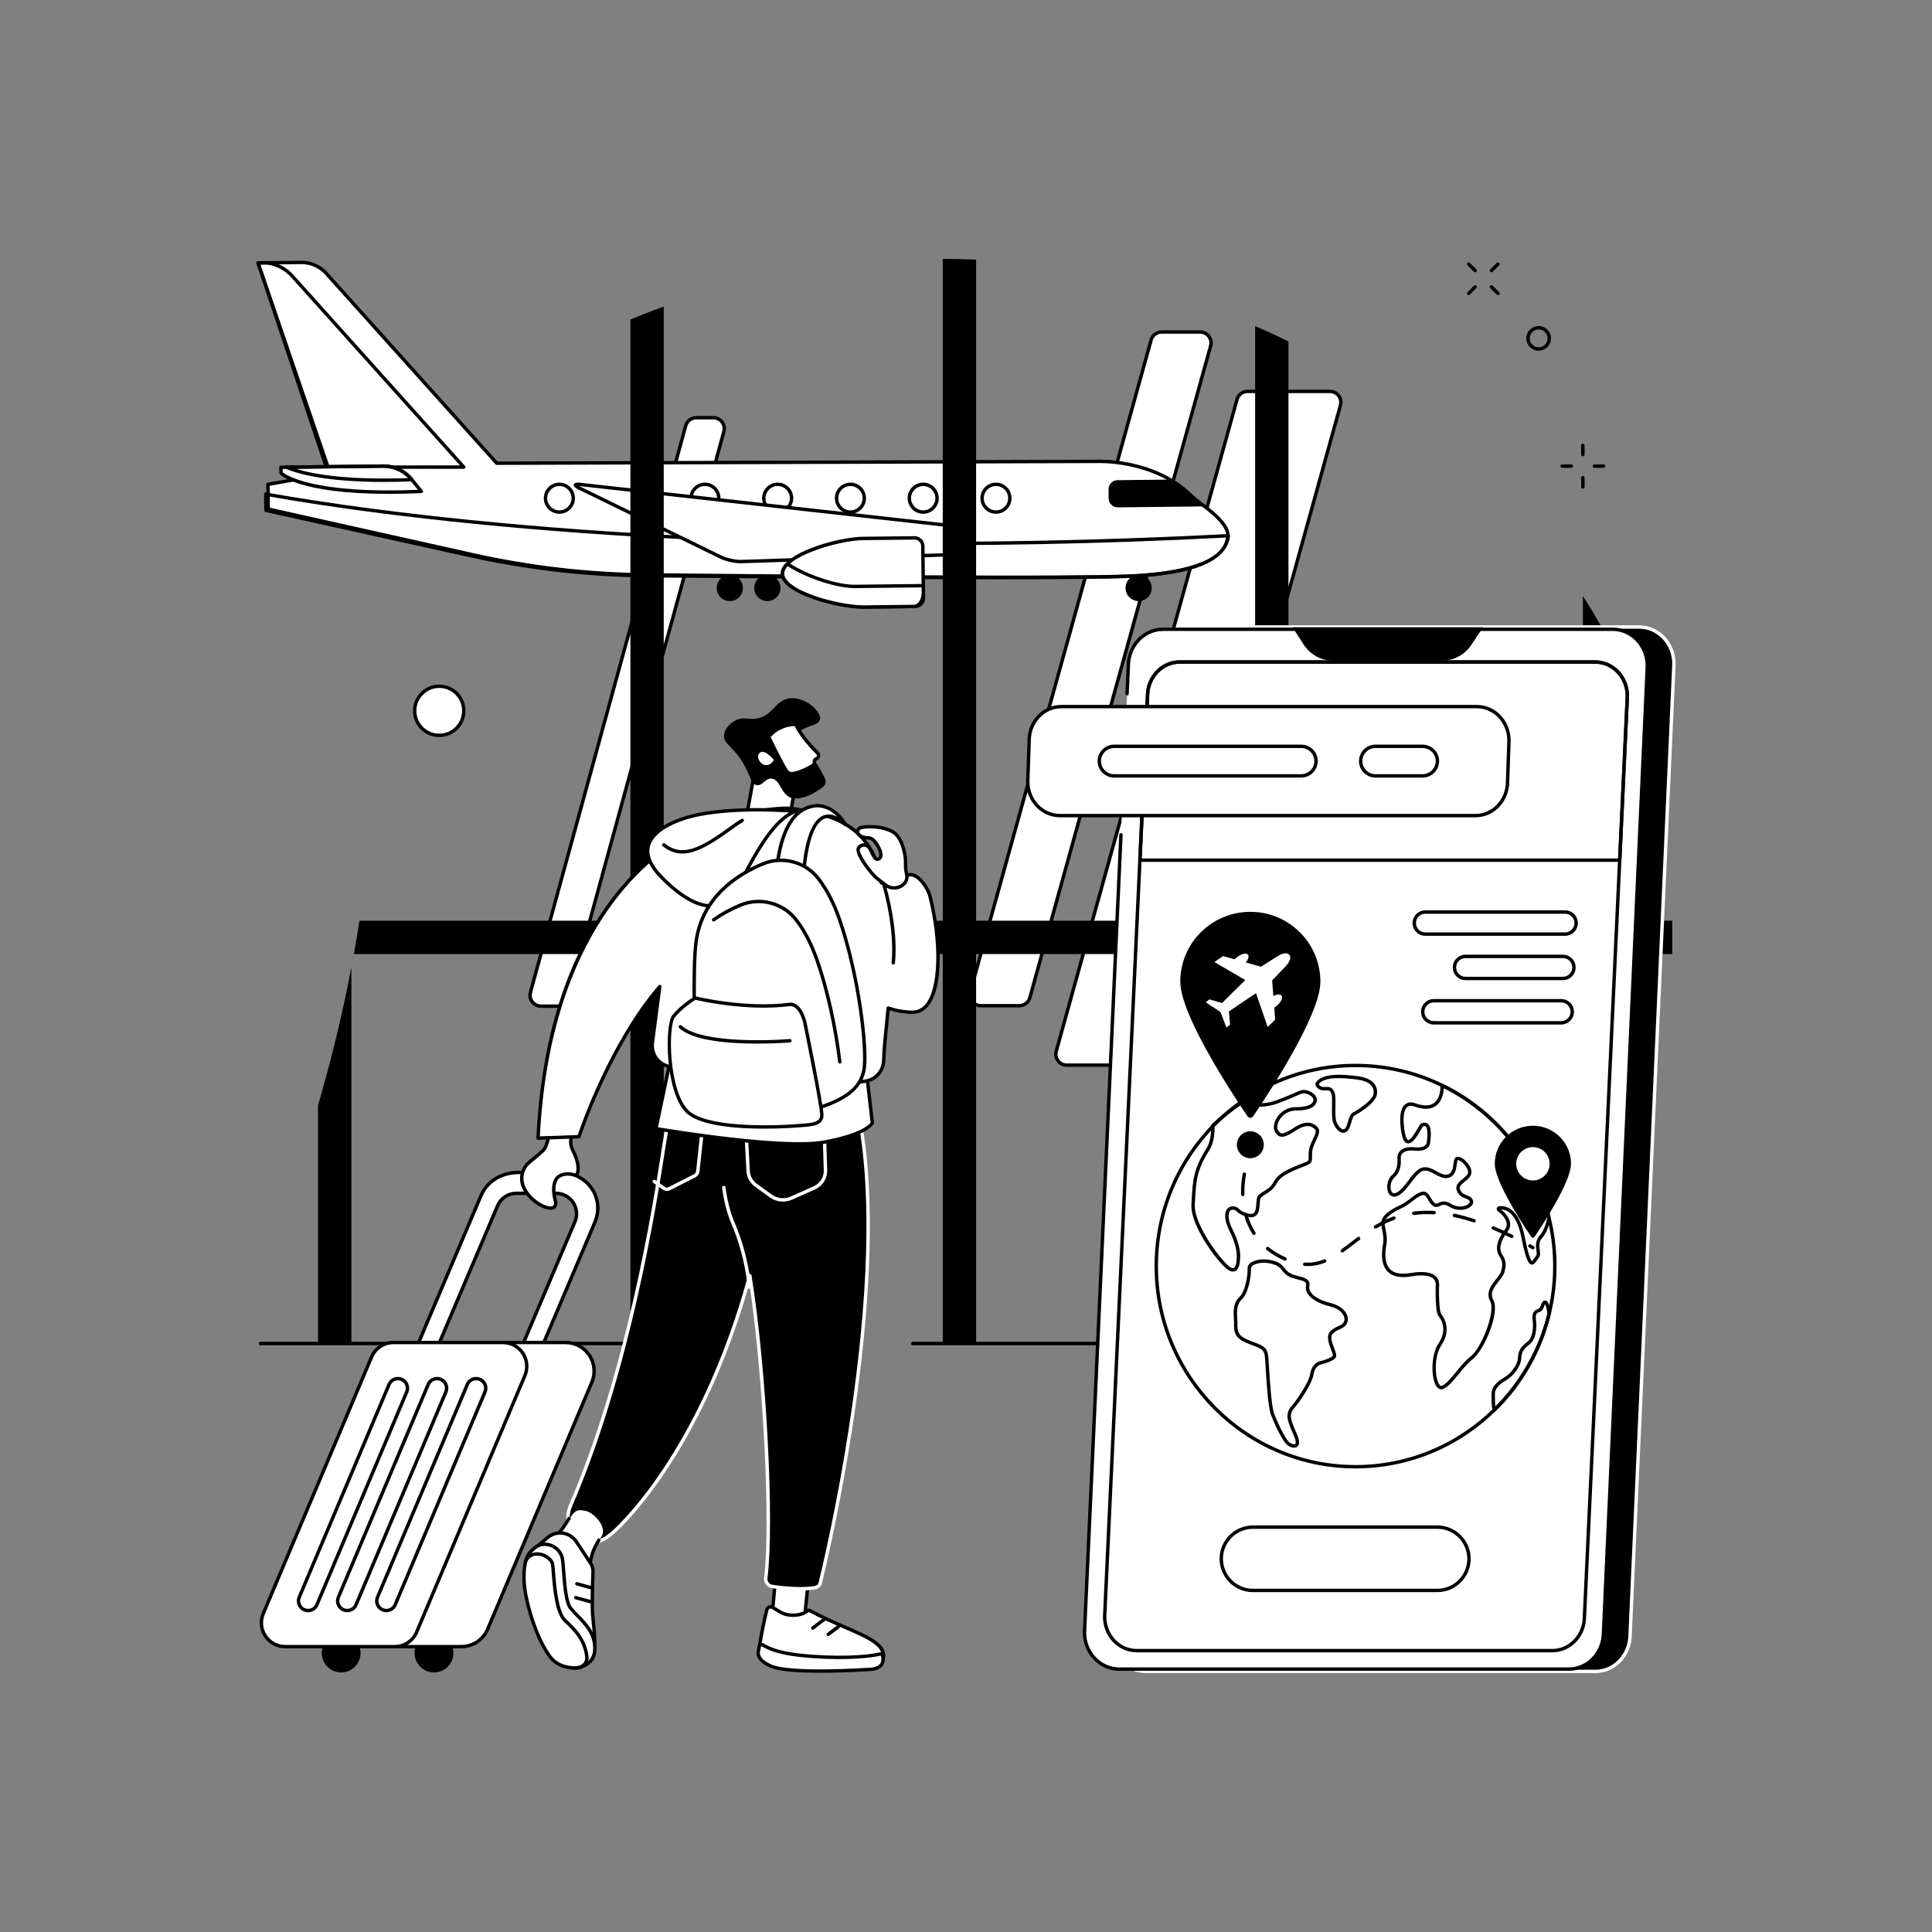 <svg width="520" height="520" viewBox="0 0 520 520" fill="none" xmlns="http://www.w3.org/2000/svg">
<rect x="0" y="0" width="520" height="520" fill="#808080" stroke="none"/>
<path d="M309.285 286.681H287.114C285.172 286.681 283.764 284.83 284.283 282.959L332.953 107.499C333.305 106.227 334.463 105.347 335.783 105.347H357.955C359.897 105.347 361.304 107.198 360.785 109.07L312.116 284.529C311.763 285.801 310.605 286.681 309.285 286.681Z" fill="white"/>
<path d="M309.285 287.14H287.114C286.044 287.14 285.058 286.651 284.41 285.799C283.763 284.947 283.555 283.867 283.841 282.836L332.51 107.377C332.917 105.911 334.263 104.888 335.783 104.888H357.954C359.025 104.888 360.01 105.377 360.658 106.228C361.306 107.08 361.513 108.161 361.227 109.192L312.558 284.651C312.152 286.117 310.806 287.14 309.285 287.14ZM335.783 105.805C334.673 105.805 333.691 106.552 333.394 107.622L284.725 283.081C284.516 283.834 284.668 284.622 285.14 285.244C285.613 285.866 286.333 286.223 287.114 286.223H309.285C310.395 286.223 311.378 285.476 311.674 284.406L360.343 108.947C360.552 108.194 360.4 107.406 359.928 106.784C359.455 106.162 358.735 105.805 357.954 105.805H335.783Z" fill="black"/>
<path d="M274.349 270.69H263.986C262.044 270.69 260.637 268.839 261.156 266.967L309.825 91.508C310.177 90.236 311.335 89.355 312.655 89.355H323.018C324.96 89.355 326.367 91.207 325.848 93.078L277.179 268.538C276.827 269.809 275.669 270.69 274.349 270.69Z" fill="white"/>
<path d="M274.349 271.149H263.987C262.916 271.149 261.931 270.66 261.283 269.808C260.635 268.956 260.428 267.876 260.714 266.845L309.383 91.385C309.789 89.92 311.135 88.897 312.656 88.897H323.018C324.088 88.897 325.074 89.385 325.721 90.237C326.369 91.089 326.577 92.17 326.291 93.201L277.622 268.66C277.215 270.125 275.87 271.149 274.349 271.149ZM312.655 89.814C311.545 89.814 310.563 90.561 310.267 91.631L261.598 267.09C261.389 267.843 261.54 268.631 262.013 269.253C262.486 269.875 263.205 270.232 263.986 270.232H274.349C275.459 270.232 276.441 269.485 276.737 268.415L325.406 92.956C325.615 92.203 325.464 91.415 324.991 90.793C324.518 90.171 323.799 89.814 323.018 89.814H312.655Z" fill="black"/>
<path d="M150.205 270.808H145.601C143.662 270.808 142.255 268.963 142.767 267.094L184.562 114.586C184.912 113.31 186.072 112.425 187.396 112.425H192C193.938 112.425 195.345 114.269 194.833 116.139L153.038 268.647C152.688 269.923 151.528 270.808 150.205 270.808Z" fill="white"/>
<path d="M150.205 271.267H145.601C144.532 271.267 143.548 270.779 142.9 269.93C142.253 269.081 142.043 268.003 142.326 266.973L184.12 114.465C184.524 112.993 185.871 111.966 187.396 111.966H192C193.068 111.966 194.053 112.453 194.701 113.302C195.348 114.152 195.558 115.23 195.276 116.26L153.481 268.768C153.077 270.239 151.73 271.267 150.205 271.267ZM187.396 112.884C186.282 112.884 185.299 113.633 185.005 114.707L143.21 267.215C143.004 267.967 143.157 268.754 143.63 269.374C144.102 269.994 144.821 270.349 145.601 270.349H150.205C151.318 270.349 152.301 269.6 152.596 268.526L194.391 116.018C194.597 115.266 194.443 114.479 193.971 113.859C193.498 113.239 192.779 112.884 192 112.884H187.396V112.884Z" fill="black"/>
<path d="M133.696 124.673L295.268 124.182C295.268 124.182 311.582 123.333 321.706 134.545C321.706 134.545 331.097 140.439 330.479 144.441C329.857 148.447 326.257 154.149 303.61 155.07C287.053 155.746 212.746 155.11 174.013 154.719C158.327 154.561 142.709 152.759 127.399 149.342L72.199 137.024L72.124 130.363L88.42 127.513L69.455 70.76L81.073 70.629C83.64 70.6 86.096 71.678 87.811 73.588L133.696 124.673Z" fill="white"/>
<path d="M268.065 137.825C270.129 137.825 271.802 136.152 271.802 134.089C271.802 132.025 270.129 130.352 268.065 130.352C266.002 130.352 264.329 132.025 264.329 134.089C264.329 136.152 266.002 137.825 268.065 137.825Z" fill="white"/>
<path d="M268.065 138.284C265.752 138.284 263.87 136.402 263.87 134.089C263.87 131.776 265.752 129.894 268.065 129.894C270.378 129.894 272.26 131.776 272.26 134.089C272.26 136.402 270.378 138.284 268.065 138.284ZM268.065 130.811C266.258 130.811 264.788 132.281 264.788 134.089C264.788 135.896 266.258 137.366 268.065 137.366C269.872 137.366 271.343 135.896 271.343 134.089C271.343 132.281 269.872 130.811 268.065 130.811Z" fill="black"/>
<path d="M248.481 137.825C250.544 137.825 252.217 136.152 252.217 134.089C252.217 132.025 250.544 130.352 248.481 130.352C246.417 130.352 244.744 132.025 244.744 134.089C244.744 136.152 246.417 137.825 248.481 137.825Z" fill="white"/>
<path d="M248.481 138.284C246.168 138.284 244.286 136.402 244.286 134.089C244.286 131.776 246.167 129.894 248.481 129.894C250.794 129.894 252.676 131.776 252.676 134.089C252.676 136.402 250.794 138.284 248.481 138.284ZM248.481 130.811C246.673 130.811 245.203 132.281 245.203 134.089C245.203 135.896 246.673 137.366 248.481 137.366C250.288 137.366 251.758 135.896 251.758 134.089C251.758 132.281 250.288 130.811 248.481 130.811Z" fill="black"/>
<path d="M228.896 137.825C230.959 137.825 232.632 136.152 232.632 134.089C232.632 132.025 230.959 130.352 228.896 130.352C226.832 130.352 225.16 132.025 225.16 134.089C225.16 136.152 226.832 137.825 228.896 137.825Z" fill="white"/>
<path d="M228.896 138.284C226.583 138.284 224.701 136.402 224.701 134.089C224.701 131.776 226.583 129.894 228.896 129.894C231.209 129.894 233.091 131.776 233.091 134.089C233.091 136.402 231.209 138.284 228.896 138.284ZM228.896 130.811C227.089 130.811 225.618 132.281 225.618 134.089C225.618 135.896 227.089 137.366 228.896 137.366C230.703 137.366 232.173 135.896 232.173 134.089C232.173 132.281 230.703 130.811 228.896 130.811Z" fill="black"/>
<path d="M209.311 137.825C211.375 137.825 213.047 136.152 213.047 134.089C213.047 132.025 211.375 130.352 209.311 130.352C207.248 130.352 205.575 132.025 205.575 134.089C205.575 136.152 207.248 137.825 209.311 137.825Z" fill="white"/>
<path d="M209.311 138.284C206.998 138.284 205.116 136.402 205.116 134.089C205.116 131.776 206.998 129.894 209.311 129.894C211.624 129.894 213.506 131.776 213.506 134.089C213.506 136.402 211.624 138.284 209.311 138.284ZM209.311 130.811C207.504 130.811 206.033 132.281 206.033 134.089C206.033 135.896 207.504 137.366 209.311 137.366C211.118 137.366 212.589 135.896 212.589 134.089C212.589 132.281 211.118 130.811 209.311 130.811Z" fill="black"/>
<path d="M189.727 137.825C191.79 137.825 193.463 136.152 193.463 134.089C193.463 132.025 191.79 130.352 189.727 130.352C187.663 130.352 185.99 132.025 185.99 134.089C185.99 136.152 187.663 137.825 189.727 137.825Z" fill="white"/>
<path d="M189.727 138.284C187.414 138.284 185.532 136.402 185.532 134.089C185.532 131.776 187.414 129.894 189.727 129.894C192.04 129.894 193.922 131.776 193.922 134.089C193.922 136.402 192.04 138.284 189.727 138.284ZM189.727 130.811C187.919 130.811 186.449 132.281 186.449 134.089C186.449 135.896 187.919 137.366 189.727 137.366C191.534 137.366 193.004 135.896 193.004 134.089C193.004 132.281 191.534 130.811 189.727 130.811Z" fill="black"/>
<path d="M170.142 137.825C172.205 137.825 173.878 136.152 173.878 134.089C173.878 132.025 172.205 130.352 170.142 130.352C168.078 130.352 166.406 132.025 166.406 134.089C166.406 136.152 168.078 137.825 170.142 137.825Z" fill="white"/>
<path d="M150.557 137.825C152.621 137.825 154.294 136.152 154.294 134.089C154.294 132.025 152.621 130.352 150.557 130.352C148.494 130.352 146.821 132.025 146.821 134.089C146.821 136.152 148.494 137.825 150.557 137.825Z" fill="white"/>
<path d="M150.557 138.284C148.244 138.284 146.362 136.402 146.362 134.089C146.362 131.776 148.244 129.894 150.557 129.894C152.87 129.894 154.752 131.776 154.752 134.089C154.752 136.402 152.87 138.284 150.557 138.284ZM150.557 130.811C148.75 130.811 147.28 132.281 147.28 134.089C147.28 135.896 148.75 137.366 150.557 137.366C152.365 137.366 153.835 135.896 153.835 134.089C153.835 132.281 152.365 130.811 150.557 130.811Z" fill="black"/>
<path d="M71.526 132.993L71.582 137.357L126.453 149.517C142.149 152.995 158.166 154.818 174.243 154.955C213.23 155.288 287.147 155.806 303.675 155.109C326.384 154.151 329.985 148.428 330.604 144.409C330.613 144.345 330.597 144.269 330.601 144.196C188.906 151.496 97.879 137.766 71.526 132.993Z" fill="white"/>
<path d="M267.443 155.915C238.674 155.915 200.371 155.637 174.239 155.414C158.16 155.276 142.049 153.443 126.353 149.964L71.483 137.805C71.275 137.759 71.126 137.576 71.123 137.363L71.068 132.999C71.066 132.862 71.126 132.732 71.23 132.643C71.335 132.555 71.474 132.518 71.608 132.542C96.354 137.023 188.163 151.073 330.577 143.738C330.714 143.731 330.834 143.78 330.926 143.872C331.018 143.964 331.066 144.091 331.059 144.221C331.065 144.317 331.07 144.391 331.058 144.475C330.022 151.207 321.072 154.834 303.694 155.567C297.683 155.82 284.175 155.915 267.443 155.915ZM72.036 136.988L126.552 149.069C142.185 152.533 158.232 154.359 174.246 154.496C215.57 154.849 287.331 155.339 303.655 154.651C327.582 153.642 329.65 147.252 330.095 144.681C188.904 151.909 97.511 138.127 71.992 133.544L72.036 136.988Z" fill="black"/>
<path d="M69.455 70.76L88.296 125.752C88.296 125.752 128.232 125.682 134.637 125.752L88.468 74.32C86.335 71.945 83.282 70.604 80.089 70.64L69.455 70.76Z" fill="white"/>
<path d="M78.686 74.32C76.897 72.329 74.463 71.069 71.842 70.733L69.456 70.76L88.291 125.737C95.925 125.728 106.534 125.717 114.511 125.722C118.152 125.72 121.707 125.72 124.828 125.723L78.686 74.32Z" fill="white"/>
<path d="M88.291 126.196C88.095 126.196 87.921 126.071 87.857 125.886L69.022 70.908C68.974 70.769 68.996 70.615 69.081 70.495C69.165 70.375 69.303 70.303 69.45 70.301L71.837 70.274C71.857 70.273 71.879 70.275 71.9 70.278C74.649 70.63 77.18 71.957 79.027 74.013V74.013L125.169 125.416C125.29 125.551 125.321 125.744 125.246 125.909C125.173 126.075 125.009 126.181 124.828 126.181H124.827C121.707 126.178 118.152 126.179 114.511 126.18C106.534 126.175 95.925 126.186 88.292 126.196L88.291 126.196ZM70.095 71.211L88.619 125.278C96.227 125.268 106.648 125.258 114.511 125.263C117.757 125.262 120.936 125.261 123.799 125.263L78.344 74.626C76.651 72.741 74.333 71.522 71.815 71.192L70.095 71.211Z" fill="black"/>
<path d="M273.303 155.827C244.024 155.827 202.031 155.461 174.009 155.178C158.326 155.02 142.611 153.207 127.299 149.79L72.099 137.471C71.891 137.425 71.743 137.242 71.74 137.029L71.665 130.368C71.663 130.143 71.823 129.95 72.045 129.911L87.816 127.153L69.02 70.905C68.974 70.766 68.997 70.613 69.082 70.494C69.166 70.374 69.303 70.303 69.45 70.301L81.067 70.17C83.764 70.136 86.349 71.274 88.153 73.282L133.9 124.213L295.266 123.724C295.392 123.715 310.408 123.053 320.59 132.743C321.653 133.754 322.687 134.619 323.755 135.386C327.28 137.924 331.388 141.566 330.933 144.511C329.89 151.22 320.959 154.824 303.629 155.528C298.347 155.744 287.269 155.827 273.303 155.827ZM72.654 136.655L127.499 148.895C142.748 152.298 158.399 154.104 174.018 154.261C215.398 154.678 287.256 155.279 303.591 154.612C328.593 153.595 329.672 146.652 330.026 144.37C330.321 142.46 327.84 139.457 323.219 136.131C322.117 135.338 321.051 134.448 319.958 133.408C310.068 123.995 295.436 124.632 295.291 124.641L133.697 125.132C133.697 125.132 133.696 125.132 133.696 125.132C133.566 125.132 133.442 125.076 133.354 124.98L87.47 73.895C85.843 72.083 83.507 71.058 81.077 71.087L70.089 71.211L88.854 127.367C88.897 127.494 88.881 127.633 88.813 127.748C88.745 127.862 88.63 127.942 88.498 127.964L72.587 130.747L72.654 136.655Z" fill="black"/>
<path d="M300.855 136.559L323.636 136.302C320.868 133.239 317.734 130.909 314.521 129.087L300.772 129.242C299.426 129.257 298.348 130.36 298.363 131.706L298.39 134.15C298.406 135.496 299.509 136.574 300.855 136.559Z" fill="black"/>
<path d="M155.868 131.334C154.442 130.64 154.567 130.212 156.142 130.388L254.214 141.299C255.787 141.476 257.342 142.884 257.677 144.431L258.1 146.391C258.433 147.939 257.411 149.248 255.827 149.3L199.555 151.145C197.973 151.194 195.512 150.67 194.092 149.975L155.868 131.334Z" fill="white"/>
<path d="M199.349 151.607C197.693 151.607 195.3 151.077 193.89 150.387L155.667 131.746C154.967 131.405 154.273 130.979 154.439 130.407C154.605 129.834 155.419 129.846 156.193 129.932L254.264 140.842C256.019 141.041 257.751 142.607 258.125 144.334L258.548 146.294C258.738 147.178 258.559 148.029 258.043 148.688C257.528 149.348 256.746 149.728 255.841 149.758L199.569 151.603C199.498 151.606 199.424 151.607 199.349 151.607ZM155.874 130.823C155.933 130.854 155.998 130.887 156.069 130.921L156.07 130.922L194.293 149.562C195.632 150.218 198.034 150.733 199.54 150.687L255.811 148.841C256.439 148.821 256.975 148.566 257.321 148.124C257.666 147.683 257.783 147.101 257.651 146.488L257.228 144.528C256.936 143.18 255.532 141.91 254.162 141.755L156.091 130.845C156.013 130.835 155.94 130.829 155.874 130.823Z" fill="black"/>
<path d="M103.104 125.451L75.62 125.761L75.638 127.325C75.638 127.325 81.663 133.671 113.404 132.26L110.835 129.087C108.95 126.756 106.101 125.417 103.104 125.451Z" fill="white"/>
<path d="M77.077 125.744C81.177 127.484 90.631 129.895 110.849 129.103L110.836 129.087C108.95 126.756 106.101 125.417 103.104 125.451L77.077 125.744Z" fill="white"/>
<path d="M103.35 129.715C87.809 129.715 80.209 127.572 76.898 126.166C76.698 126.081 76.585 125.868 76.627 125.655C76.669 125.442 76.855 125.288 77.072 125.285L103.098 124.992C106.249 124.947 109.206 126.344 111.192 128.798C111.301 128.933 111.332 129.126 111.26 129.284C111.188 129.442 111.04 129.554 110.866 129.561C108.176 129.666 105.674 129.715 103.35 129.715ZM79.616 126.174C84.32 127.632 93.384 129.25 109.856 128.68C108.074 126.877 105.685 125.88 103.109 125.909L79.616 126.174Z" fill="black"/>
<path d="M104.589 132.925C80.625 132.925 75.531 127.879 75.305 127.64C75.225 127.556 75.18 127.445 75.179 127.329L75.161 125.766C75.159 125.512 75.362 125.305 75.615 125.302L103.099 124.992C106.245 124.949 109.206 126.344 111.192 128.798L113.76 131.972C113.869 132.106 113.893 132.291 113.822 132.449C113.751 132.607 113.597 132.711 113.424 132.719C110.228 132.861 107.288 132.925 104.589 132.925ZM76.094 127.115C77.094 127.921 84.526 132.968 112.474 131.841L110.479 129.375C108.67 127.14 105.975 125.874 103.109 125.909L76.084 126.214L76.094 127.115Z" fill="black"/>
<path d="M232.316 144.923L246.119 144.767C247.356 144.754 248.37 145.745 248.384 146.982L248.541 160.962C248.555 162.199 247.564 163.213 246.327 163.227L232.524 163.382C225.998 163.456 210.669 159.475 210.611 154.4C210.554 149.319 225.79 144.996 232.316 144.923Z" fill="white"/>
<path d="M232.317 144.923L246.119 144.767C247.356 144.754 248.37 145.745 248.384 146.982L248.542 160.962C248.556 162.199 247.564 163.213 246.327 163.227L232.525 163.382C225.998 163.456 210.669 159.475 210.612 154.4C210.554 149.319 225.79 144.996 232.317 144.923Z" fill="white"/>
<path d="M232.341 163.842C228.847 163.842 223.399 162.789 218.992 161.255C214.979 159.858 210.188 157.536 210.153 154.406C210.09 148.808 225.669 144.539 232.311 144.464L246.114 144.309C247.601 144.289 248.826 145.489 248.843 146.976L249 160.956C249.008 161.677 248.735 162.358 248.231 162.873C247.728 163.389 247.053 163.677 246.333 163.685L232.53 163.841C232.468 163.842 232.404 163.842 232.341 163.842ZM232.322 145.382C225.652 145.457 211.019 149.864 211.071 154.395C211.093 156.393 214.09 158.577 219.293 160.389C223.691 161.92 229.131 162.968 232.519 162.924L246.322 162.768C246.798 162.763 247.243 162.573 247.575 162.232C247.908 161.892 248.088 161.443 248.083 160.967L247.925 146.987C247.914 146.012 247.117 145.226 246.145 145.226C246.138 145.226 246.131 145.226 246.124 145.226L232.322 145.382Z" fill="black"/>
<path d="M248.524 159.441L248.505 157.802L248.503 157.628L230.13 157.835C225.683 157.885 217.681 155.507 211.899 151.781C211.077 152.617 210.601 153.497 210.611 154.4C210.668 159.474 225.998 163.456 232.524 163.382L246.001 163.23C247.418 163.214 248.548 161.518 248.524 159.441Z" fill="white"/>
<path d="M232.34 163.842C228.847 163.842 223.398 162.789 218.991 161.255C214.979 159.858 210.188 157.536 210.153 154.406C210.141 153.419 210.619 152.428 211.572 151.459C211.724 151.304 211.965 151.277 212.147 151.395C218.051 155.199 225.929 157.433 230.125 157.376L248.498 157.169C248.5 157.169 248.502 157.169 248.503 157.169C248.754 157.169 248.959 157.371 248.962 157.622L248.982 159.436C249.009 161.802 247.702 163.67 246.006 163.689L232.529 163.841C232.467 163.842 232.404 163.842 232.34 163.842ZM211.975 152.372C211.367 153.067 211.063 153.746 211.07 154.395C211.093 156.393 214.09 158.577 219.293 160.389C223.69 161.92 229.126 162.958 232.519 162.924L245.996 162.772C247.138 162.759 248.086 161.236 248.066 159.446L248.05 158.092L230.136 158.293C225.881 158.339 217.986 156.144 211.975 152.372Z" fill="black"/>
<path d="M206.534 161.786C208.484 161.786 210.064 160.206 210.064 158.257C210.064 156.307 208.484 154.727 206.534 154.727C204.585 154.727 203.005 156.307 203.005 158.257C203.005 160.206 204.585 161.786 206.534 161.786Z" fill="black"/>
<path d="M192.896 158.257C192.896 156.307 194.476 154.727 196.426 154.727C198.375 154.727 199.955 156.307 199.955 158.257C199.955 160.206 198.375 161.786 196.426 161.786C194.476 161.786 192.896 160.206 192.896 158.257Z" fill="black"/>
<path d="M306.467 161.786C308.416 161.786 309.996 160.206 309.996 158.257C309.996 156.307 308.416 154.727 306.467 154.727C304.517 154.727 302.937 156.307 302.937 158.257C302.937 160.206 304.517 161.786 306.467 161.786Z" fill="black"/>
<path d="M262.72 69.886C259.76 69.754 256.766 69.686 253.745 69.68V361.602H262.72V69.886Z" fill="black"/>
<path d="M346.793 91.909C343.823 90.458 340.831 89.071 337.818 87.76V361.602H346.793V91.909Z" fill="black"/>
<path d="M179.608 256.78H450.082V247.804H96.756C96.308 250.689 95.806 253.677 95.243 256.78H179.608Z" fill="black"/>
<path d="M94.575 260.37C91.86 274.563 88.714 286.77 85.599 297.526V361.602H94.575V260.37Z" fill="black"/>
<path d="M178.648 82.511C175.615 83.604 172.621 84.768 169.672 86.003V361.602H178.648V82.511Z" fill="black"/>
<path d="M426.035 330.613C429.222 325.107 432.244 319.331 435.01 313.303V176.348C432.311 170.824 429.305 165.507 426.035 160.392V330.613Z" fill="black"/>
<path d="M426.035 257.238H351.642C351.389 257.238 351.184 257.033 351.184 256.78C351.184 256.527 351.389 256.321 351.642 256.321H426.035C426.288 256.321 426.493 256.526 426.493 256.78C426.493 257.033 426.288 257.238 426.035 257.238Z" fill="black"/>
<path d="M426.035 331.071C425.781 331.071 425.576 330.866 425.576 330.613V256.78C425.576 256.526 425.781 256.321 426.035 256.321C426.288 256.321 426.493 256.526 426.493 256.78V330.613C426.493 330.866 426.288 331.071 426.035 331.071Z" fill="black"/>
<path d="M337.818 362.06C337.564 362.06 337.359 361.855 337.359 361.602V260.521C337.359 260.267 337.564 260.062 337.818 260.062C338.071 260.062 338.276 260.268 338.276 260.521V361.602C338.276 361.855 338.071 362.06 337.818 362.06Z" fill="black"/>
<path d="M404.574 362.066H245.65C245.397 362.066 245.192 361.86 245.192 361.607C245.192 361.354 245.397 361.148 245.65 361.148H404.574C404.828 361.148 405.033 361.354 405.033 361.607C405.033 361.86 404.828 362.066 404.574 362.066Z" fill="black"/>
<path d="M182.203 362.066H70.092C69.839 362.066 69.633 361.86 69.633 361.607C69.633 361.354 69.839 361.148 70.092 361.148H182.203C182.456 361.148 182.662 361.354 182.662 361.607C182.662 361.86 182.456 362.066 182.203 362.066Z" fill="black"/>
<path d="M209.003 422.087L207.586 437.134C207.538 437.558 207.822 437.946 208.197 437.97L215.668 438.432C215.991 438.452 216.268 438.192 216.313 437.829L217.702 424.154L209.003 422.087Z" fill="white"/>
<path d="M215.704 438.891C215.683 438.891 215.662 438.891 215.64 438.889L208.168 438.427C207.877 438.409 207.609 438.27 207.411 438.035C207.193 437.776 207.091 437.428 207.13 437.083L208.546 422.044C208.559 421.912 208.628 421.791 208.736 421.714C208.844 421.637 208.98 421.61 209.109 421.641L217.808 423.707C218.031 423.76 218.181 423.971 218.158 424.2L216.77 437.875C216.696 438.469 216.244 438.891 215.704 438.891ZM209.41 422.655L208.042 437.177C208.031 437.281 208.058 437.379 208.114 437.446C208.134 437.469 208.174 437.508 208.225 437.511L215.697 437.974C215.777 437.979 215.843 437.89 215.858 437.772L217.205 424.507L209.41 422.655Z" fill="black"/>
<path d="M206.408 433.239C205.912 435.016 204.866 440.025 204.428 443.038C204.154 444.929 205.348 446.718 207.177 447.212C212.347 448.611 224.705 448.55 234.994 449.005C235.698 449.036 236.997 448.692 237.575 446.984C239.532 441.194 228.718 439.401 218.029 433.514C217.819 433.398 217.563 433.409 217.368 433.548C217.245 433.636 217.089 433.743 216.904 433.86C215.045 435.044 211.954 435.045 210.066 433.91L207.933 432.627C207.349 432.276 206.592 432.577 206.408 433.239Z" fill="white"/>
<path d="M235.083 449.465C235.046 449.465 235.01 449.465 234.973 449.463C232.341 449.347 229.534 449.263 226.82 449.182C218.661 448.939 210.954 448.709 207.056 447.655C204.992 447.097 203.667 445.083 203.974 442.972C204.409 439.971 205.451 434.961 205.966 433.115C206.093 432.66 206.416 432.3 206.853 432.126C207.287 431.953 207.767 431.993 208.169 432.235L210.302 433.517C212.054 434.571 214.964 434.551 216.658 433.474C216.834 433.362 216.984 433.259 217.102 433.175C217.44 432.933 217.881 432.909 218.25 433.112C221.473 434.887 224.734 436.299 227.611 437.545C234.518 440.536 239.508 442.697 238.009 447.131C237.424 448.861 236.093 449.465 235.083 449.465ZM207.403 432.938C207.332 432.938 207.26 432.952 207.192 432.979C207.024 433.046 206.899 433.185 206.85 433.362C206.347 435.165 205.302 440.213 204.882 443.104C204.642 444.757 205.68 446.332 207.297 446.77C211.09 447.796 218.744 448.024 226.848 448.265C229.565 448.346 232.375 448.43 235.014 448.547C235.273 448.557 236.569 448.528 237.14 446.838C238.369 443.204 233.704 441.184 227.247 438.388C224.351 437.133 221.069 435.712 217.808 433.916C217.75 433.885 217.684 433.887 217.634 433.922C217.506 434.014 217.343 434.126 217.151 434.248C215.164 435.512 211.88 435.537 209.829 434.304L207.697 433.021C207.606 432.966 207.505 432.938 207.403 432.938Z" fill="black"/>
<path d="M204.116 444.403C204.106 444.455 204.099 444.491 204.097 444.508C203.822 446.399 205.618 447.56 207.334 448.366C212.428 450.757 232.998 449.387 233.792 449.333C233.808 449.332 233.819 449.332 233.836 449.332C234.092 449.336 236.703 449.336 237.455 447.712C237.549 447.51 237.606 447.227 237.642 446.961C237.699 446.527 237.669 446.086 237.574 445.658C237.496 445.31 237.153 445.092 236.81 445.18C232.991 446.157 224.077 446.481 215.168 445.499C209.246 444.847 206.673 443.556 205.3 442.734C204.925 442.511 204.447 442.728 204.362 443.159C204.29 443.518 204.204 443.956 204.116 444.403Z" fill="white"/>
<path d="M220.899 450.227C215.335 450.227 209.561 449.918 207.139 448.781C205.481 448.003 203.314 446.706 203.643 444.442C203.645 444.425 203.654 444.379 203.667 444.314L203.912 443.069C203.981 442.719 204.215 442.424 204.54 442.28C204.861 442.137 205.233 442.16 205.535 442.34C206.975 443.201 209.544 444.418 215.218 445.043C224.422 446.057 233.154 445.641 236.696 444.735C236.981 444.663 237.275 444.707 237.525 444.861C237.779 445.017 237.956 445.264 238.021 445.558C238.133 446.059 238.159 446.552 238.096 447.021C238.046 447.397 237.973 447.686 237.872 447.905C236.999 449.786 234.146 449.795 233.828 449.79C233.359 449.822 227.267 450.227 220.899 450.227ZM204.98 443.104C204.952 443.104 204.928 443.112 204.912 443.118C204.882 443.132 204.828 443.167 204.812 443.247L204.567 444.491C204.567 444.491 204.567 444.491 204.567 444.492L204.551 444.573C204.365 445.855 205.284 446.897 207.529 447.951C212.509 450.289 232.895 448.934 233.761 448.875C233.773 448.874 233.828 448.872 233.842 448.873C233.952 448.879 236.4 448.898 237.04 447.519C237.074 447.445 237.139 447.266 237.188 446.901C237.235 446.539 237.215 446.154 237.127 445.758C237.112 445.692 237.07 445.658 237.046 445.643C237.02 445.627 236.977 445.611 236.924 445.625C233.303 446.55 224.43 446.981 215.118 445.956C209.266 445.311 206.578 444.033 205.065 443.128C205.034 443.11 205.005 443.104 204.98 443.104Z" fill="black"/>
<path d="M218.763 438.652C218.624 438.652 218.488 438.59 218.397 438.471C218.244 438.27 218.283 437.982 218.484 437.828L221.605 435.452C221.806 435.298 222.094 435.338 222.247 435.539C222.401 435.741 222.362 436.028 222.16 436.182L219.04 438.558C218.957 438.621 218.859 438.652 218.763 438.652Z" fill="black"/>
<path d="M222.908 440.351C222.769 440.351 222.631 440.288 222.541 440.168C222.389 439.965 222.43 439.678 222.633 439.526L225.362 437.477C225.565 437.324 225.853 437.367 226.004 437.569C226.157 437.771 226.116 438.059 225.913 438.211L223.183 440.259C223.101 440.321 223.004 440.351 222.908 440.351Z" fill="black"/>
<path d="M228.8 290.829L212.354 289.619C213.194 284.14 212.827 285.079 212.827 285.079L186.795 282.917C186.795 282.917 180.866 294.782 178.871 307.282C177.015 318.92 170.187 366.836 153.548 405.271C151.661 409.628 153.839 414.163 158.478 415.173C160.334 415.577 161.112 414.916 162.72 414.134C163.547 413.732 164.921 412.542 164.921 412.542C164.921 412.542 188.213 393.072 201.818 343.338C205.858 368.399 207.952 410.372 206.107 424.667C205.96 425.81 206.753 426.855 207.894 427.015C210.754 427.417 215.913 427.963 219.441 427.303C220.09 427.182 220.611 426.705 220.773 426.065C223.103 416.847 242.421 333.527 228.8 290.829Z" fill="black"/>
<path d="M215.469 428.068C212.643 428.068 209.699 427.732 207.83 427.469C206.451 427.276 205.474 425.992 205.652 424.608C207.465 410.56 205.397 370.028 201.691 345.501C188.128 393.314 165.445 412.701 165.214 412.894C165.163 412.939 163.792 414.123 162.92 414.547C162.667 414.67 162.435 414.79 162.216 414.903C161.035 415.513 160.102 415.996 158.381 415.621C156.054 415.114 154.216 413.751 153.206 411.783C152.18 409.782 152.151 407.342 153.127 405.089C168.781 368.928 175.754 324.26 178.046 309.582C178.187 308.676 178.311 307.883 178.419 307.21C180.401 294.784 186.325 282.831 186.385 282.712C186.469 282.544 186.646 282.444 186.833 282.46L212.671 284.606C212.778 284.556 212.895 284.549 212.995 284.575C213.453 284.698 213.561 284.727 212.882 289.198L228.833 290.372C229.02 290.386 229.18 290.511 229.237 290.69C243.701 336.031 221.444 425.281 221.218 426.177C221.015 426.981 220.35 427.6 219.525 427.754C218.309 427.981 216.904 428.068 215.469 428.068ZM201.818 342.879C201.826 342.879 201.835 342.879 201.843 342.879C202.058 342.891 202.237 343.051 202.271 343.264C206.266 368.05 208.472 409.923 206.562 424.726C206.448 425.614 207.074 426.437 207.958 426.561C210.721 426.949 215.875 427.504 219.357 426.852C219.839 426.762 220.211 426.417 220.328 425.953C220.554 425.061 242.65 336.451 228.456 291.264L212.321 290.077C212.193 290.068 212.075 290.005 211.996 289.905C211.916 289.805 211.882 289.676 211.901 289.55C212.278 287.089 212.401 285.994 212.437 285.507L187.07 283.4C186.176 285.258 181.117 296.117 179.324 307.354C179.217 308.026 179.093 308.819 178.952 309.724C176.656 324.43 169.669 369.185 153.968 405.453C153.102 407.454 153.122 409.608 154.022 411.364C154.904 413.084 156.522 414.277 158.576 414.724C159.974 415.029 160.659 414.675 161.795 414.088C162.02 413.971 162.259 413.848 162.519 413.721C163.282 413.35 164.607 412.206 164.62 412.195C164.858 411.996 187.972 392.215 201.376 343.216C201.43 343.016 201.612 342.879 201.818 342.879Z" fill="white"/>
<path d="M201.676 346.866C201.435 346.866 201.233 346.678 201.219 346.434C201.214 346.355 200.697 338.356 196.889 329.45C195.709 326.69 194.858 323.404 194.359 319.685C194.325 319.434 194.502 319.203 194.753 319.169C195.003 319.136 195.235 319.312 195.268 319.563C195.756 323.2 196.586 326.405 197.733 329.089C201.606 338.149 202.13 346.299 202.134 346.38C202.15 346.633 201.957 346.85 201.704 346.865C201.695 346.866 201.685 346.866 201.676 346.866Z" fill="white"/>
<path d="M210.734 323.413C209.477 323.413 208.227 323.024 207.179 322.266L203.174 319.368C201.823 318.391 200.996 316.876 200.907 315.211L200.222 302.461C200.19 301.884 200.417 301.33 200.843 300.94C201.27 300.551 201.843 300.374 202.417 300.457C205.875 300.959 212.775 301.684 220.126 300.904C220.655 300.85 221.192 301.016 221.593 301.366C221.994 301.715 222.233 302.219 222.25 302.75L222.638 314.926C222.71 317.164 221.436 319.201 219.392 320.116L213.205 322.886C212.417 323.24 211.573 323.413 210.734 323.413ZM202.139 301.355C201.89 301.355 201.649 301.447 201.462 301.618C201.24 301.821 201.121 302.11 201.138 302.412L201.823 315.162C201.898 316.549 202.586 317.811 203.711 318.625L207.717 321.523C209.2 322.596 211.159 322.797 212.83 322.049L219.017 319.279C220.72 318.517 221.781 316.819 221.722 314.955L221.333 302.779C221.324 302.499 221.203 302.243 220.991 302.058C220.778 301.872 220.503 301.786 220.223 301.817C212.773 302.607 205.786 301.873 202.285 301.365C202.236 301.358 202.187 301.355 202.139 301.355Z" fill="white"/>
<path d="M179.505 320.536C179.108 320.536 178.712 320.414 178.374 320.174L175.83 318.372C175.623 318.226 175.574 317.94 175.721 317.733C175.867 317.526 176.153 317.477 176.36 317.624L178.904 319.426C179.221 319.65 179.632 319.68 179.978 319.504L186.791 316.042C187.106 315.882 187.316 315.577 187.354 315.226L188.891 301.042C188.951 300.487 188.566 299.986 188.015 299.9L179.718 298.615C179.468 298.576 179.296 298.342 179.335 298.091C179.374 297.841 179.608 297.672 179.859 297.708L188.156 298.994C189.192 299.155 189.916 300.097 189.803 301.14L188.267 315.324C188.195 315.985 187.799 316.559 187.206 316.86L180.393 320.322C180.112 320.465 179.808 320.536 179.505 320.536Z" fill="white"/>
<path d="M158.444 422.469C159.352 417.927 159.746 416.994 161.926 413.493C163.547 410.891 159.61 406.967 157.605 406.667C154.261 405.978 154.795 407.038 150.97 411.939L147.976 415.623C147.976 415.623 157.65 426.438 158.444 422.469Z" fill="white"/>
<path d="M157.539 423.798C154.817 423.798 148.851 417.29 147.634 415.929C147.483 415.76 147.477 415.507 147.621 415.332L150.465 411.864C151.512 410.521 152.174 409.452 152.761 408.472C152.891 408.255 153.173 408.184 153.39 408.314C153.608 408.444 153.678 408.726 153.548 408.943C152.946 409.948 152.267 411.045 151.181 412.437L148.58 415.609C151.61 418.945 156.27 423.248 157.667 422.866C157.733 422.848 157.91 422.8 157.994 422.379C158.809 418.303 159.093 417.12 160.788 414.289C160.918 414.071 161.2 414.001 161.417 414.131C161.635 414.261 161.705 414.543 161.575 414.76C159.953 417.469 159.701 418.524 158.894 422.559C158.732 423.366 158.268 423.653 157.908 423.751C157.793 423.782 157.67 423.798 157.539 423.798Z" fill="black"/>
<path d="M158.972 420.764L155.1 414.923C153.294 412.197 149.452 411.791 147.116 414.079L142.683 417.797C142.683 417.797 141.836 420.354 142.106 422.004C142.457 424.153 143.147 427.216 144.484 430.25C146.541 434.919 152.235 444.301 154.262 447.597C154.686 448.288 155.749 448.972 156.489 448.641C157.368 448.247 158.278 447.539 159.158 446.714C160.519 445.437 160.063 439.467 159.575 435.311C159.262 432.647 159.495 425.846 159.609 423.043C159.643 422.235 159.42 421.439 158.972 420.764Z" fill="white"/>
<path d="M156.064 449.187C155.18 449.187 154.266 448.48 153.871 447.838C151.602 444.147 146.102 435.062 144.064 430.435C142.69 427.316 141.994 424.169 141.653 422.078C141.369 420.337 142.212 417.762 142.248 417.653C142.275 417.572 142.324 417.501 142.389 417.446L146.821 413.727C148.006 412.565 149.67 411.987 151.354 412.165C153.041 412.343 154.545 413.256 155.482 414.669L159.355 420.511C159.858 421.271 160.105 422.153 160.067 423.062C159.953 425.853 159.721 432.627 160.03 435.258C161.222 445.407 159.904 446.643 159.471 447.049C158.429 448.027 157.514 448.684 156.676 449.059C156.479 449.148 156.272 449.187 156.064 449.187ZM143.081 418.063C142.923 418.576 142.342 420.607 142.558 421.93C142.891 423.969 143.569 427.035 144.904 430.065C146.919 434.64 152.393 443.682 154.653 447.357C154.993 447.911 155.838 448.429 156.302 448.222C157.045 447.889 157.877 447.286 158.844 446.379C159.269 445.981 160.146 444.11 159.119 435.365C158.803 432.669 159.036 425.837 159.151 423.025C159.18 422.31 158.986 421.616 158.59 421.018L154.718 415.176C153.933 413.992 152.672 413.226 151.258 413.077C149.845 412.928 148.452 413.412 147.436 414.406L143.081 418.063Z" fill="black"/>
<path d="M159.435 427.884C159.395 427.884 159.354 427.879 159.313 427.868L155.146 426.722C154.901 426.655 154.758 426.403 154.825 426.159C154.892 425.914 155.142 425.77 155.389 425.838L159.557 426.983C159.801 427.05 159.944 427.303 159.877 427.547C159.821 427.751 159.637 427.884 159.435 427.884Z" fill="black"/>
<path d="M159.126 431.604C159.086 431.604 159.045 431.599 159.004 431.588L154.836 430.442C154.592 430.375 154.448 430.123 154.516 429.878C154.583 429.634 154.833 429.49 155.079 429.558L159.247 430.703C159.492 430.77 159.635 431.023 159.568 431.267C159.512 431.471 159.327 431.604 159.126 431.604Z" fill="black"/>
<path d="M154.874 448.947C155.298 448.947 155.702 448.879 156.07 448.753C157.314 448.324 160.427 447.397 160.08 442.934C159.72 438.308 156.201 435.952 153.633 432.916C151.673 430.6 151.87 420.915 151.253 419.016C150.397 416.38 147.496 414.974 144.947 415.958C144.208 416.243 143.245 417.192 142.684 417.798C141.106 419.498 140.92 423.192 141.074 425.909C141.361 430.996 144.352 441.122 148.132 446.012C149.976 448.397 152.819 448.947 154.874 448.947Z" fill="white"/>
<path d="M154.874 449.405C153.119 449.405 149.862 449.001 147.769 446.293C143.815 441.178 140.891 430.819 140.615 425.935C140.484 423.618 140.535 419.439 142.347 417.485C143.017 416.763 143.983 415.838 144.782 415.53C146.12 415.013 147.583 415.073 148.899 415.7C150.221 416.329 151.238 417.486 151.689 418.874C151.916 419.573 152.03 421.096 152.174 423.026C152.432 426.478 152.786 431.205 153.983 432.62C154.566 433.309 155.215 433.98 155.843 434.628C158.008 436.864 160.247 439.176 160.536 442.898C160.901 447.588 157.697 448.682 156.329 449.148L156.219 449.186C155.796 449.332 155.344 449.405 154.874 449.405ZM146.638 416.1C146.122 416.1 145.606 416.195 145.112 416.386C144.623 416.574 143.861 417.202 143.02 418.109C141.865 419.354 141.323 422.188 141.532 425.883C141.801 430.652 144.648 440.754 148.495 445.732C150.349 448.13 153.287 448.488 154.874 448.488C155.242 448.488 155.594 448.431 155.92 448.319L156.033 448.28C157.299 447.848 159.932 446.95 159.622 442.969C159.358 439.576 157.331 437.483 155.184 435.266C154.546 434.607 153.886 433.925 153.283 433.213C151.893 431.571 151.542 426.871 151.26 423.094C151.126 421.3 151.01 419.751 150.817 419.158C150.443 418.008 149.601 417.05 148.505 416.528C147.906 416.243 147.271 416.1 146.638 416.1Z" fill="black"/>
<path d="M154.874 449.406C154.37 449.406 153.869 449.374 153.382 449.311C153.131 449.278 152.954 449.048 152.986 448.797C153.018 448.546 153.248 448.367 153.5 448.401C153.947 448.459 154.41 448.488 154.874 448.488C155.739 448.488 156.515 448.168 157 447.611C157.413 447.136 157.583 446.532 157.49 445.862C156.87 441.378 154.484 439.089 151.72 436.439C149.327 434.143 148.765 426.925 148.464 423.047C148.387 422.066 148.321 421.219 148.259 420.991C147.999 420.04 146.614 418.9 144.966 418.719C144.009 418.614 142.693 418.817 141.867 420.381C141.748 420.605 141.471 420.691 141.247 420.572C141.023 420.454 140.937 420.176 141.055 419.952C141.877 418.399 143.339 417.618 145.067 417.807C146.927 418.012 148.757 419.332 149.144 420.749C149.226 421.048 149.278 421.683 149.379 422.976C149.65 426.465 150.215 433.724 152.356 435.777C155.122 438.431 157.735 440.937 158.399 445.736C158.528 446.663 158.276 447.543 157.692 448.214C157.032 448.971 156.005 449.406 154.874 449.406Z" fill="black"/>
<path d="M200.945 219.624L203.404 206.127L214.4 208.956L212.883 218.352L200.945 219.624Z" fill="white"/>
<path d="M200.945 220.083C200.818 220.083 200.696 220.03 200.609 219.936C200.51 219.83 200.468 219.684 200.494 219.542L202.953 206.045C202.976 205.92 203.05 205.81 203.157 205.741C203.264 205.672 203.396 205.651 203.519 205.683L214.515 208.512C214.745 208.571 214.891 208.795 214.853 209.029L213.336 218.426C213.303 218.63 213.137 218.787 212.931 218.809L200.994 220.08C200.977 220.082 200.961 220.083 200.945 220.083ZM203.767 206.694L201.506 219.103L212.486 217.933L213.88 209.296L203.767 206.694Z" fill="black"/>
<path d="M212.465 187.952C208.535 188.485 208 192.922 203.303 193.443C201.151 193.682 200.07 192.883 198.163 193.799C196.9 194.406 195.063 195.866 194.875 197.799C194.636 200.261 197.335 200.792 200.092 205.531C202.028 208.858 202.146 211.086 203.686 211.327C205.243 211.57 205.939 209.421 207.66 209.558C209.887 209.737 210.178 213.455 212.529 214.564C214.01 215.262 217.113 215.117 221.492 211.836C222.202 211.305 222.432 210.341 222.037 209.547C221.531 208.53 220.885 207.249 220.164 206.076C216.73 200.486 214.307 199.543 214.785 197.829C215.517 195.202 220.336 195.689 220.708 193.577C221.093 191.383 216.501 187.404 212.465 187.952Z" fill="black"/>
<path d="M206.084 199.367L207.129 198.823C207.129 198.823 210.52 205.899 211.846 207.712C213.172 209.525 219.098 205.842 219.098 205.842L219.243 204.535L219.952 204.074C220.172 203.931 220.315 203.696 220.341 203.435C220.368 203.174 220.275 202.915 220.089 202.731C218.659 201.313 215.625 198.097 214.15 194.967C214.15 194.967 209.163 194.672 206.084 199.367Z" fill="white"/>
<path d="M213.102 208.668C212.415 208.668 211.836 208.475 211.476 207.983C210.315 206.396 207.684 201.022 206.922 199.448L206.296 199.774C206.111 199.87 205.884 199.829 205.744 199.674C205.604 199.519 205.586 199.29 205.701 199.115C208.889 194.253 213.962 194.493 214.178 194.509C214.345 194.519 214.494 194.619 214.566 194.771C216.032 197.885 219.143 201.147 220.412 202.404C220.698 202.688 220.839 203.081 220.798 203.481C220.757 203.882 220.54 204.238 220.203 204.458L219.675 204.801L219.554 205.893C219.538 206.033 219.46 206.158 219.34 206.232C218.542 206.728 215.28 208.668 213.102 208.668ZM207.375 198.435C207.447 198.481 207.506 198.546 207.543 198.625C207.577 198.695 210.93 205.683 212.216 207.441C212.938 208.428 216.355 206.971 218.667 205.569L218.788 204.485C218.803 204.348 218.878 204.226 218.993 204.151L219.702 203.689C219.806 203.622 219.873 203.512 219.885 203.389C219.898 203.265 219.855 203.144 219.766 203.056C218.191 201.496 215.37 198.465 213.861 195.421C212.938 195.434 209.83 195.691 207.375 198.435Z" fill="black"/>
<path d="M208.315 204.543C208.315 204.543 205.589 201.206 204.333 202.768C203.077 204.33 206.171 207.927 208.315 204.543Z" fill="white"/>
<path d="M121.888 446.124C122.55 443.32 120.813 440.509 118.009 439.847C115.204 439.185 112.394 440.922 111.731 443.726C111.069 446.531 112.806 449.341 115.611 450.004C118.415 450.666 121.226 448.929 121.888 446.124Z" fill="black"/>
<path d="M96.903 446.123C97.565 443.319 95.828 440.508 93.023 439.846C90.219 439.184 87.408 440.92 86.746 443.725C86.084 446.53 87.82 449.34 90.625 450.002C93.43 450.665 96.24 448.928 96.903 446.123Z" fill="black"/>
<path d="M113.629 372.294L133.922 324.536C134.785 322.504 136.779 321.185 138.987 321.185H149.676C153.62 321.185 156.284 325.211 154.742 328.841L136.278 372.294H141.716L160.083 329.034C162.899 322.404 158.033 315.563 150.83 315.563H139.688C135.228 315.563 131.201 317.717 129.459 321.821L108.028 372.294H113.629Z" fill="white"/>
<path d="M141.716 372.752H136.278C136.124 372.752 135.981 372.675 135.896 372.547C135.811 372.418 135.796 372.256 135.856 372.114L154.319 328.662C154.983 327.099 154.821 325.321 153.884 323.905C152.947 322.489 151.374 321.643 149.676 321.643H138.987C136.959 321.643 135.136 322.849 134.344 324.716L114.051 372.473C113.979 372.642 113.813 372.752 113.629 372.752H108.028C107.874 372.752 107.731 372.675 107.646 372.547C107.561 372.418 107.546 372.256 107.606 372.114L129.036 321.642C130.775 317.548 134.756 315.104 139.688 315.104H150.829C154.474 315.104 157.797 316.837 159.718 319.739C161.58 322.553 161.867 326.007 160.506 329.214L142.138 372.473C142.066 372.642 141.9 372.752 141.716 372.752ZM136.971 371.835H141.412L159.661 328.855C160.901 325.937 160.643 322.798 158.953 320.246C157.203 317.601 154.166 316.022 150.83 316.022H139.688C135.137 316.022 131.47 318.257 129.881 322.001L108.722 371.835H113.326L133.499 324.357C134.436 322.151 136.59 320.726 138.987 320.726H149.676C151.682 320.726 153.542 321.725 154.649 323.399C155.756 325.072 155.949 327.174 155.164 329.021L136.971 371.835Z" fill="black"/>
<path d="M124.17 443.191H104.386C98.894 443.191 95.179 437.591 97.314 432.531L125.378 366.031C126.578 363.188 129.364 361.34 132.45 361.34H152.234C157.726 361.34 161.441 366.94 159.305 372L131.241 438.5C130.041 441.343 127.256 443.191 124.17 443.191Z" fill="white"/>
<path d="M124.17 443.65H104.386C101.652 443.65 99.118 442.29 97.607 440.012C96.096 437.734 95.829 434.871 96.891 432.353L124.956 365.853C126.23 362.832 129.172 360.881 132.45 360.881H152.234C154.967 360.881 157.501 362.241 159.012 364.519C160.523 366.797 160.791 369.66 159.728 372.178L131.664 438.678C130.39 441.698 127.448 443.65 124.17 443.65ZM132.45 361.799C129.541 361.799 126.932 363.53 125.801 366.209L97.737 432.709C96.794 434.944 97.031 437.484 98.372 439.505C99.712 441.526 101.96 442.732 104.386 442.732H124.17C127.078 442.732 129.688 441.001 130.819 438.321L158.883 371.821C159.826 369.587 159.588 367.047 158.248 365.026C156.907 363.005 154.659 361.799 152.234 361.799H132.45Z" fill="black"/>
<path d="M106.24 443.191H76.763C72.18 443.191 69.081 438.519 70.862 434.297L100 365.254C101.001 362.882 103.325 361.34 105.9 361.34H135.377C139.959 361.34 143.059 366.013 141.277 370.234L112.14 439.277C111.139 441.649 108.815 443.191 106.24 443.191Z" fill="white"/>
<path d="M106.24 443.65H76.763C74.457 443.65 72.319 442.502 71.044 440.58C69.769 438.659 69.543 436.243 70.44 434.118L99.577 365.076C100.652 362.528 103.134 360.881 105.9 360.881H135.377C137.683 360.881 139.821 362.028 141.096 363.95C142.371 365.872 142.597 368.288 141.7 370.412L112.563 439.455C111.487 442.003 109.006 443.65 106.24 443.65ZM105.9 361.798C103.504 361.798 101.354 363.225 100.423 365.432L71.285 434.475C70.509 436.315 70.704 438.408 71.809 440.073C72.913 441.738 74.765 442.732 76.763 442.732H106.24C108.636 442.732 110.786 441.306 111.718 439.098L140.855 370.056C141.631 368.215 141.436 366.122 140.331 364.457C139.227 362.792 137.375 361.798 135.377 361.798H105.9Z" fill="black"/>
<path d="M103.995 433.936C102.972 433.936 102.024 433.427 101.459 432.576C100.894 431.724 100.794 430.653 101.192 429.711L125.355 372.454C125.832 371.324 126.932 370.594 128.158 370.594C129.18 370.594 130.128 371.103 130.693 371.955C131.258 372.806 131.358 373.878 130.961 374.819L106.797 432.077C106.321 433.206 105.221 433.936 103.995 433.936ZM128.158 371.512C127.302 371.512 126.533 372.021 126.201 372.81L102.037 430.068C101.755 430.735 101.824 431.465 102.224 432.069C102.625 432.672 103.27 433.019 103.995 433.019C104.851 433.019 105.619 432.509 105.952 431.72L130.116 374.463C130.398 373.795 130.329 373.066 129.929 372.462C129.528 371.858 128.883 371.512 128.158 371.512Z" fill="black"/>
<path d="M93.461 433.936C92.438 433.936 91.491 433.427 90.925 432.576C90.36 431.724 90.26 430.653 90.658 429.711L114.821 372.454C115.298 371.324 116.398 370.594 117.624 370.594C118.646 370.594 119.594 371.103 120.159 371.955C120.725 372.807 120.824 373.878 120.427 374.819L96.264 432.077C95.787 433.206 94.687 433.936 93.461 433.936ZM117.624 371.512C116.768 371.512 116 372.021 115.667 372.81L91.503 430.068C91.221 430.735 91.29 431.465 91.69 432.069C92.091 432.672 92.736 433.019 93.461 433.019C94.317 433.019 95.085 432.509 95.418 431.72L119.582 374.463C119.864 373.795 119.795 373.066 119.395 372.462C118.994 371.858 118.349 371.512 117.624 371.512Z" fill="black"/>
<path d="M82.927 433.936C81.904 433.936 80.956 433.427 80.391 432.576C79.826 431.724 79.726 430.653 80.124 429.711L104.287 372.454C104.764 371.324 105.864 370.594 107.09 370.594C108.112 370.594 109.06 371.103 109.625 371.955C110.19 372.807 110.29 373.878 109.893 374.819L85.729 432.077C85.253 433.206 84.153 433.936 82.927 433.936ZM107.09 371.512C106.234 371.512 105.466 372.021 105.133 372.81L80.969 430.068C80.687 430.735 80.756 431.465 81.156 432.069C81.557 432.672 82.202 433.019 82.927 433.019C83.783 433.019 84.551 432.509 84.884 431.72L109.048 374.463C109.33 373.795 109.261 373.066 108.861 372.462C108.46 371.858 107.815 371.512 107.09 371.512Z" fill="black"/>
<path d="M154.064 302.768L148.404 301.739C148.404 301.739 147.668 308.09 146.314 309.484C144.107 311.755 142.168 312.737 141.366 314.026C136.711 321.513 150.974 328.807 149.462 323.136C148.228 318.507 150.051 316.925 150.051 316.925C152.126 315.127 155.135 316.418 155.157 316.379C156.29 314.321 155 311.203 154.132 309.531C153.704 308.706 153.537 307.771 153.634 306.846L154.064 302.768Z" fill="white"/>
<path d="M148.184 325.615C146.566 325.615 144.207 324.403 142.406 322.52C139.763 319.757 139.242 316.573 140.977 313.784C141.444 313.032 142.214 312.416 143.189 311.635C144.024 310.967 144.97 310.209 145.985 309.164C147.007 308.113 147.749 303.41 147.949 301.686C147.963 301.56 148.029 301.446 148.131 301.371C148.233 301.295 148.362 301.265 148.486 301.288L154.146 302.317C154.382 302.36 154.545 302.578 154.52 302.816L154.091 306.895C154.001 307.743 154.157 308.582 154.539 309.32C155.45 311.076 156.794 314.357 155.559 316.6C155.376 316.936 155.021 316.823 154.887 316.78C152.487 316.019 151.095 316.627 150.352 317.272C150.341 317.282 148.775 318.777 149.906 323.018C150.307 324.522 149.669 325.138 149.253 325.372C148.959 325.537 148.595 325.615 148.184 325.615ZM148.799 302.277C148.589 303.878 147.884 308.525 146.643 309.804C145.588 310.889 144.576 311.7 143.762 312.351C142.856 313.077 142.14 313.65 141.756 314.268C139.632 317.684 141.966 320.733 143.069 321.886C145.104 324.014 147.87 325.096 148.803 324.571C149.13 324.388 149.203 323.945 149.019 323.254C147.725 318.404 149.667 316.651 149.75 316.578C150.643 315.804 152.255 315.063 154.909 315.828C155.645 313.955 154.504 311.245 153.725 309.742C153.259 308.844 153.07 307.826 153.178 306.798L153.563 303.143L148.799 302.277Z" fill="black"/>
<path d="M184.781 264.665L176.552 303.768C176.552 303.768 210.065 309.516 221.745 307.419C233.424 305.321 234.789 302.241 234.789 302.241L229.852 259.234L184.781 264.665Z" fill="white"/>
<path d="M214.92 308.342C200.699 308.342 177.628 304.418 176.474 304.22C176.351 304.199 176.242 304.129 176.172 304.026C176.102 303.923 176.077 303.796 176.103 303.673L184.332 264.57C184.373 264.377 184.531 264.232 184.726 264.209L229.796 258.778C229.918 258.763 230.04 258.798 230.135 258.873C230.231 258.949 230.293 259.06 230.307 259.181L235.244 302.188C235.253 302.27 235.241 302.352 235.208 302.427C235.148 302.561 233.609 305.753 221.825 307.87C219.979 308.202 217.606 308.342 214.92 308.342ZM177.099 303.395C181.204 304.078 210.943 308.892 221.663 306.967C231.72 305.161 233.966 302.631 234.315 302.139L229.448 259.744L185.163 265.081L177.099 303.395Z" fill="black"/>
<path d="M250.316 241.256C249.743 238.967 247.153 235.119 244.815 235.437C241.406 235.899 237.289 238.619 237.161 237.418C236.028 226.783 228.502 220.026 218.083 218.718C215.646 217.881 213.197 217.45 210.912 217.551C207.268 217.712 203.415 218.226 199.814 219.358L182.909 224.671L182.743 225.945C174.086 230.911 147.504 250.604 144.816 306.331L155.824 305.937C155.824 305.937 163.635 281.777 177.572 265.529L175.596 280.657C175.247 283.329 176.786 285.893 179.314 286.824C187.413 289.808 206.545 295.078 232.963 290.996C235.722 290.57 237.776 288.222 237.845 285.432C237.936 281.807 238.525 276.801 239.063 271.327C241.071 272.013 243.216 272.41 245.51 272.449C253.33 272.582 254.004 256.002 250.316 241.256Z" fill="white"/>
<path d="M144.816 306.79C144.694 306.79 144.576 306.74 144.49 306.653C144.4 306.562 144.352 306.437 144.358 306.309C145.513 282.357 151.165 262.354 161.156 246.854C169.098 234.532 177.744 228.319 182.317 225.662L182.454 224.612C182.478 224.435 182.601 224.287 182.772 224.234L199.676 218.92C202.948 217.892 206.721 217.277 210.891 217.092C213.159 216.993 215.61 217.388 218.187 218.269C229.194 219.669 236.445 226.764 237.606 237.267C237.996 237.265 239.071 236.833 239.949 236.48C241.366 235.911 243.129 235.203 244.754 234.982C247.436 234.619 250.167 238.765 250.761 241.145C253.374 251.592 254.228 265.302 249.929 270.713C248.749 272.199 247.262 272.935 245.503 272.908C243.44 272.873 241.411 272.548 239.463 271.94C239.364 272.945 239.263 273.933 239.164 274.899C238.74 279.048 238.374 282.632 238.304 285.443C238.229 288.463 236.012 290.989 233.034 291.449C206.986 295.473 188.097 290.549 179.156 287.255C176.413 286.244 174.762 283.506 175.142 280.598L176.914 267.028C163.821 282.991 156.337 305.843 156.261 306.078C156.202 306.261 156.034 306.388 155.841 306.395L144.833 306.789C144.827 306.79 144.822 306.79 144.816 306.79ZM183.326 225.021L183.198 226.005C183.179 226.147 183.095 226.272 182.971 226.344C174.832 231.012 148.122 250.518 145.299 305.855L155.49 305.49C156.457 302.624 164.233 280.376 177.224 265.231C177.356 265.077 177.573 265.028 177.759 265.111C177.944 265.193 178.053 265.388 178.027 265.589L176.051 280.717C175.727 283.198 177.134 285.532 179.473 286.394C188.331 289.657 207.05 294.536 232.893 290.543C235.432 290.15 237.322 287.996 237.386 285.421C237.457 282.573 237.825 278.974 238.251 274.806C238.368 273.66 238.488 272.482 238.606 271.282C238.62 271.143 238.696 271.017 238.814 270.941C238.932 270.865 239.079 270.848 239.211 270.893C241.235 271.584 243.357 271.954 245.518 271.991C246.971 272.012 248.217 271.393 249.21 270.142C252.673 265.784 252.95 253.682 249.871 241.367C249.296 239.071 246.783 235.636 244.876 235.891C243.365 236.096 241.661 236.781 240.291 237.331C238.5 238.051 237.614 238.382 237.066 238.053C236.86 237.929 236.732 237.721 236.705 237.467C235.626 227.345 228.643 220.506 218.026 219.174C217.994 219.17 217.963 219.163 217.933 219.152C215.449 218.298 213.096 217.915 210.931 218.009C206.841 218.19 203.146 218.791 199.951 219.796L183.326 225.021Z" fill="black"/>
<path d="M240.42 259.598C240.405 259.598 240.389 259.598 240.373 259.596C240.121 259.57 239.938 259.345 239.964 259.092C240.545 253.448 239.59 245.561 237.407 237.995C237.337 237.751 237.477 237.497 237.72 237.427C237.964 237.357 238.218 237.497 238.288 237.74C240.535 245.528 241.478 253.345 240.876 259.186C240.852 259.423 240.653 259.598 240.42 259.598Z" fill="black"/>
<path d="M214.25 218.363C214.25 218.363 199.605 216.969 187.956 219.272C181.052 220.637 167.955 225.73 177.951 236.006C187.947 246.282 194.828 245.304 198.124 239.555C201.42 233.805 207.299 220.507 214.25 218.363Z" fill="white"/>
<path d="M191.374 244.287C187.437 244.287 182.71 241.557 177.622 236.325C174.448 233.063 173.276 230.008 174.136 227.246C175.941 221.455 185.89 219.212 187.867 218.822C199.448 216.532 214.146 217.893 214.293 217.907C214.511 217.927 214.684 218.099 214.706 218.317C214.729 218.534 214.594 218.737 214.385 218.802C208.793 220.526 203.755 230.011 200.42 236.288C199.733 237.581 199.084 238.802 198.522 239.783C197.04 242.369 194.918 243.905 192.387 244.224C192.055 244.266 191.717 244.287 191.374 244.287ZM203.969 218.409C199.118 218.409 193.258 218.691 188.045 219.722C182.832 220.752 176.292 223.412 175.012 227.519C174.259 229.935 175.359 232.683 178.28 235.686C183.604 241.159 188.444 243.795 192.272 243.314C194.506 243.032 196.392 241.653 197.726 239.326C198.281 238.358 198.927 237.143 199.61 235.857C202.681 230.076 207.168 221.63 212.386 218.681C210.571 218.562 207.544 218.409 203.969 218.409Z" fill="black"/>
<path d="M183.635 229.734C181.786 229.734 180.07 229.109 178.37 227.757C178.171 227.599 178.138 227.311 178.296 227.113C178.453 226.914 178.742 226.881 178.94 227.039C183.546 230.7 188.246 228.5 196.417 222.524C197.59 221.666 198.639 220.958 199.533 220.42C199.751 220.289 200.033 220.359 200.163 220.576C200.294 220.794 200.224 221.075 200.006 221.206C199.135 221.73 198.109 222.423 196.958 223.265C191.41 227.322 187.267 229.734 183.635 229.734Z" fill="black"/>
<path d="M243.291 237.915C244.005 237.239 244.272 236.229 244.025 235.278C243.844 234.584 243.696 233.69 243.741 232.702C243.842 230.443 243.05 226.241 240.954 224.374C239.413 223.001 235.381 222.076 231.821 222.713C231.308 222.804 230.877 223.201 230.824 223.719C230.782 224.127 230.949 224.614 231.693 225.033C233.047 225.795 233.764 225.222 234.703 225.811C235.87 226.543 238.122 230.277 236.563 231.156C235.145 231.956 234.664 228.486 233.546 227.756C232.654 227.175 231.585 227.374 231.049 228.274C230.271 229.579 234.352 235.102 236.1 236.459C236.74 236.956 237.55 237.589 238.321 238.193C239.792 239.345 241.884 239.247 243.241 237.963L243.291 237.915Z" fill="white"/>
<path d="M240.642 239.446C239.722 239.446 238.8 239.151 238.038 238.554C237.268 237.951 236.458 237.317 235.819 236.822C234.179 235.548 229.629 229.76 230.655 228.039C230.968 227.514 231.451 227.153 232.015 227.022C232.608 226.885 233.241 227.009 233.796 227.372C234.346 227.73 234.705 228.481 235.084 229.276C235.388 229.911 235.766 230.703 236.097 230.807C236.126 230.816 236.195 230.838 236.337 230.757C236.461 230.687 236.626 230.547 236.635 230.135C236.665 228.878 235.26 226.702 234.459 226.2C234.119 225.987 233.824 225.971 233.415 225.95C232.91 225.923 232.28 225.89 231.468 225.432C230.467 224.869 230.317 224.165 230.367 223.673C230.439 222.973 231.003 222.393 231.74 222.261C235.199 221.642 239.469 222.437 241.259 224.031C243.468 226 244.308 230.299 244.199 232.722C244.163 233.516 244.254 234.337 244.468 235.163C244.761 236.286 244.43 237.467 243.607 238.247L243.557 238.295C242.75 239.059 241.697 239.446 240.642 239.446ZM232.492 227.885C232.401 227.885 232.31 227.895 232.222 227.916C231.898 227.991 231.629 228.196 231.443 228.509C230.917 229.391 234.502 234.638 236.382 236.097C237.021 236.593 237.833 237.228 238.604 237.832C239.886 238.836 241.743 238.749 242.925 237.629L242.975 237.582C242.975 237.582 242.975 237.582 242.976 237.581C243.557 237.031 243.788 236.193 243.58 235.393C243.342 234.479 243.242 233.566 243.282 232.681C243.38 230.503 242.611 226.465 240.649 224.716C239.242 223.463 235.391 222.54 231.901 223.164C231.566 223.224 231.31 223.472 231.28 223.766C231.268 223.885 231.231 224.246 231.918 224.633C232.543 224.985 232.99 225.008 233.464 225.033C233.927 225.058 234.405 225.083 234.947 225.422C235.955 226.055 237.591 228.529 237.553 230.156C237.534 230.967 237.127 231.365 236.788 231.556C236.383 231.784 236.039 231.75 235.821 231.682C235.11 231.457 234.696 230.589 234.257 229.671C233.962 229.055 233.629 228.358 233.295 228.14C233.038 227.972 232.761 227.885 232.492 227.885Z" fill="black"/>
<path d="M216.225 236.838C216.225 236.838 216.766 212.212 227.591 221.954C227.591 221.954 223.261 214.106 216.225 217.894C209.189 221.683 208.918 236.296 208.918 236.296L216.225 236.838Z" fill="white"/>
<path d="M216.225 237.296C216.214 237.296 216.202 237.296 216.191 237.295L208.884 236.754C208.642 236.736 208.455 236.531 208.459 236.288C208.471 235.68 208.818 221.362 216.007 217.491C223.359 213.534 227.947 221.65 227.992 221.732C228.1 221.928 228.051 222.174 227.876 222.313C227.701 222.452 227.45 222.445 227.284 222.295C225.158 220.381 223.331 219.735 221.853 220.373C217.055 222.447 216.687 236.704 216.683 236.848C216.681 236.973 216.626 237.093 216.533 237.177C216.449 237.254 216.338 237.296 216.225 237.296ZM209.393 235.872L215.782 236.345C215.888 233.72 216.637 221.628 221.489 219.531C222.665 219.023 223.973 219.127 225.397 219.841C223.594 218.01 220.502 216.112 216.442 218.298C210.389 221.558 209.51 233.445 209.393 235.872Z" fill="black"/>
<path d="M205.264 232.537C210.621 230.296 216.84 231.975 220.361 236.593C222.281 239.11 224.261 242.601 225.94 247.43C231.216 262.597 233.524 282.711 232.535 287.987C231.546 293.262 227.034 295.821 221.128 297.923C218.099 299.001 204.881 298.38 196 297.814C191.259 297.511 187.519 293.673 187.34 288.926C186.933 278.17 186.432 259.999 187.362 253.365C189.037 241.422 198.465 235.381 205.264 232.537Z" fill="white"/>
<path d="M213.484 298.971C208.364 298.971 201.737 298.639 195.971 298.271C190.978 297.953 187.071 293.943 186.881 288.944C186.487 278.514 185.967 260.014 186.908 253.301C188.581 241.376 197.717 235.197 205.087 232.114C210.638 229.791 217.07 231.519 220.727 236.315C222.964 239.248 224.864 242.938 226.374 247.279C231.489 261.984 234.034 282.482 232.986 288.071C231.906 293.833 226.722 296.419 221.282 298.355C220.026 298.802 217.139 298.971 213.484 298.971ZM205.441 232.96C198.291 235.951 189.429 241.931 187.817 253.429C186.885 260.071 187.405 278.509 187.799 288.909C187.969 293.436 191.508 297.067 196.029 297.356C209.878 298.239 218.737 298.287 220.974 297.491C226.963 295.359 231.145 292.913 232.084 287.902C233 283.015 230.905 263.099 225.507 247.58C224.029 243.33 222.175 239.727 219.997 236.871C216.593 232.407 210.608 230.799 205.441 232.96Z" fill="black"/>
<path d="M216.572 274.97C216.572 274.97 221.196 297.515 221.196 300.116C221.196 302.717 218.306 302.717 214.548 303.006C210.791 303.296 190.559 304.452 185.067 299.249C179.575 294.046 179.286 276.126 181.309 273.525C183.333 270.924 187.09 268.611 187.09 268.611C187.09 268.611 200.345 271.905 212.525 270.346C212.525 270.346 215.115 269.684 216.572 274.97Z" fill="white"/>
<path d="M205.738 303.782C198.305 303.782 188.435 303.071 184.752 299.582C178.948 294.083 178.878 275.904 180.948 273.243C182.998 270.607 186.694 268.317 186.85 268.221C186.955 268.156 187.082 268.137 187.201 268.166C187.333 268.199 200.501 271.417 212.448 269.893C212.808 269.819 215.53 269.461 217.014 274.848C217.017 274.858 217.019 274.868 217.021 274.878C217.21 275.8 221.655 297.498 221.655 300.116C221.655 302.95 218.759 303.16 215.406 303.403L214.584 303.464C213.678 303.533 210.134 303.782 205.738 303.782ZM187.172 269.102C186.444 269.57 183.388 271.6 181.672 273.807C179.749 276.279 180.007 293.824 185.383 298.916C189.91 303.205 205.824 303.218 214.513 302.549L215.34 302.488C218.887 302.231 220.738 302.009 220.738 300.116C220.738 297.618 216.267 275.767 216.126 275.078C214.824 270.369 212.655 270.788 212.632 270.792C212.618 270.795 212.597 270.799 212.584 270.801C201.253 272.252 188.857 269.497 187.172 269.102Z" fill="black"/>
<path d="M226.038 286.268C225.81 286.268 225.612 286.097 225.583 285.865C224.41 276.296 222.197 266.381 219.512 258.662C218.034 254.412 216.18 250.809 214.002 247.953C210.598 243.489 204.613 241.88 199.446 244.042C196.84 245.132 194.45 246.441 192.34 247.934C192.134 248.08 191.847 248.031 191.701 247.825C191.554 247.618 191.604 247.331 191.81 247.185C193.975 245.654 196.425 244.311 199.092 243.195C204.643 240.873 211.075 242.6 214.732 247.396C216.969 250.33 218.869 254.019 220.379 258.361C223.084 266.139 225.313 276.123 226.494 285.753C226.525 286.004 226.346 286.233 226.095 286.264C226.075 286.266 226.056 286.268 226.038 286.268Z" fill="black"/>
<path d="M203.794 280.888C196.36 280.888 186.486 280.177 182.803 276.688C182.619 276.513 182.611 276.223 182.786 276.039C182.96 275.855 183.25 275.847 183.434 276.021C187.96 280.31 203.875 280.323 212.565 279.655C212.817 279.634 213.038 279.825 213.058 280.077C213.077 280.33 212.888 280.55 212.635 280.569C211.73 280.639 208.188 280.888 203.794 280.888Z" fill="black"/>
<path d="M429.42 449.861H308.38C303.231 449.861 299.056 445.417 299.056 439.934L310.857 178.69C310.857 173.208 315.031 168.763 320.181 168.763H441.22C446.369 168.763 450.544 173.208 450.544 178.69L438.743 439.934C438.744 445.417 434.569 449.861 429.42 449.861Z" fill="black"/>
<path d="M429.419 450.32H308.38C302.986 450.32 298.598 445.661 298.598 439.934L310.399 178.669C310.398 172.963 314.787 168.304 320.181 168.304H441.22C446.614 168.304 451.003 172.963 451.003 178.69L439.202 439.955C439.202 445.661 434.814 450.32 429.419 450.32ZM320.181 169.222C315.293 169.222 311.316 173.469 311.316 178.69L299.515 439.955C299.515 445.155 303.492 449.403 308.38 449.403H429.419C434.308 449.403 438.285 445.155 438.285 439.934L450.086 178.669C450.086 173.469 446.109 169.222 441.22 169.222H320.181Z" fill="white"/>
<path d="M303.353 186.714L303.691 179.256C303.691 173.798 307.866 169.373 313.015 169.373H434.054C439.204 169.373 443.378 173.798 443.378 179.256L431.578 439.357C431.578 444.815 427.403 449.24 422.254 449.24H301.215C296.065 449.24 291.891 444.815 291.891 439.357L301.709 224.681L303.353 186.714Z" fill="white"/>
<path d="M422.254 449.699H301.215C295.82 449.699 291.432 445.059 291.432 439.357L301.251 224.66C301.263 224.406 301.478 224.215 301.73 224.222C301.983 224.234 302.179 224.449 302.167 224.702L292.348 439.378C292.349 444.553 296.326 448.781 301.214 448.781H422.254C427.142 448.781 431.119 444.553 431.119 439.357L442.92 179.235C442.92 174.06 438.943 169.831 434.054 169.831H313.015C308.127 169.831 304.15 174.059 304.15 179.256L303.811 186.734C303.799 186.988 303.571 187.181 303.332 187.172C303.079 187.16 302.883 186.946 302.895 186.693L303.233 179.235C303.232 173.554 307.621 168.914 313.015 168.914H434.054C439.449 168.914 443.837 173.554 443.837 179.256L432.036 439.377C432.037 445.059 427.648 449.699 422.254 449.699Z" fill="black"/>
<path d="M417.831 444.726H305.933C300.927 444.726 296.854 440.421 296.854 435.13L308.406 187.304C308.405 182.034 312.478 177.729 317.484 177.729H429.382C434.388 177.729 438.46 182.034 438.46 187.325L426.909 435.152C426.909 440.422 422.837 444.726 417.831 444.726ZM317.484 178.647C312.984 178.647 309.323 182.54 309.323 187.325L297.772 435.152C297.772 439.916 301.433 443.809 305.933 443.809H417.831C422.331 443.809 425.992 439.916 425.992 435.13L437.543 187.304C437.543 182.54 433.882 178.647 429.382 178.647H317.484Z" fill="black"/>
<path d="M435.954 231.976H306.817C306.691 231.976 306.572 231.925 306.485 231.834C306.398 231.744 306.353 231.621 306.359 231.496L308.406 187.304C308.405 182.034 312.478 177.729 317.484 177.729H429.382C434.388 177.729 438.46 182.034 438.46 187.325L436.413 231.539C436.401 231.784 436.199 231.976 435.954 231.976ZM307.297 231.059H435.516L437.543 187.304C437.543 182.54 433.881 178.647 429.381 178.647H317.484C312.984 178.647 309.322 182.54 309.322 187.326L307.297 231.059Z" fill="black"/>
<path d="M397.143 219.519H285.246C280.485 219.519 276.626 215.429 276.626 210.382L277.003 199.324C277.003 194.278 280.863 190.187 285.623 190.187H397.521C402.281 190.187 406.141 194.278 406.141 199.324L405.763 210.382C405.763 215.429 401.904 219.519 397.143 219.519Z" fill="white"/>
<path d="M397.143 219.978H285.246C280.24 219.978 276.167 215.673 276.167 210.382L276.545 199.308C276.544 194.033 280.617 189.728 285.623 189.728H397.52C402.526 189.728 406.599 194.033 406.599 199.324L406.221 210.398C406.222 215.673 402.149 219.978 397.143 219.978ZM285.623 190.646C281.123 190.646 277.462 194.538 277.462 199.324L277.084 210.398C277.085 215.168 280.746 219.061 285.246 219.061H397.143C401.643 219.061 405.304 215.168 405.304 210.382L405.682 199.308C405.682 194.539 402.021 190.646 397.52 190.646L285.623 190.646Z" fill="black"/>
<path d="M350.238 209.288H299.858C297.413 209.288 295.423 207.298 295.423 204.853C295.423 202.408 297.413 200.418 299.858 200.418H350.238C352.683 200.418 354.673 202.408 354.673 204.853C354.673 207.298 352.683 209.288 350.238 209.288ZM299.858 201.335C297.919 201.335 296.341 202.913 296.341 204.853C296.341 206.793 297.918 208.371 299.858 208.371H350.238C352.178 208.371 353.756 206.793 353.756 204.853C353.756 202.914 352.178 201.335 350.238 201.335H299.858Z" fill="black"/>
<path d="M382.908 209.288H370.205C367.759 209.288 365.77 207.298 365.77 204.853C365.77 202.408 367.759 200.418 370.205 200.418H382.908C385.354 200.418 387.344 202.408 387.344 204.853C387.344 207.298 385.354 209.288 382.908 209.288ZM370.205 201.335C368.265 201.335 366.687 202.913 366.687 204.853C366.687 206.793 368.265 208.371 370.205 208.371H382.908C384.848 208.371 386.426 206.793 386.426 204.853C386.426 202.914 384.848 201.335 382.908 201.335H370.205Z" fill="black"/>
<path d="M347.887 168.821L350.806 173.382C352.58 176.152 355.551 177.814 358.731 177.814H388.206C391.318 177.814 394.234 176.222 396.021 173.549L399.182 168.821H347.887Z" fill="black"/>
<path d="M421.252 251.874H383.618C381.728 251.874 380.189 250.336 380.189 248.445C380.189 246.554 381.728 245.016 383.618 245.016H421.252C423.142 245.016 424.681 246.554 424.681 248.445C424.681 250.336 423.142 251.874 421.252 251.874ZM383.618 245.934C382.233 245.934 381.107 247.06 381.107 248.445C381.107 249.83 382.234 250.957 383.618 250.957H421.252C422.637 250.957 423.763 249.83 423.763 248.445C423.763 247.06 422.637 245.934 421.252 245.934H383.618Z" fill="black"/>
<path d="M386.86 428.528H337.229C332.278 428.528 328.25 424.5 328.25 419.55C328.25 414.599 332.278 410.571 337.229 410.571H386.86C391.81 410.571 395.838 414.599 395.838 419.55C395.838 424.501 391.81 428.528 386.86 428.528ZM337.229 411.489C332.784 411.489 329.168 415.105 329.168 419.55C329.168 423.995 332.784 427.611 337.229 427.611H386.86C391.304 427.611 394.921 423.995 394.921 419.55C394.921 415.105 391.304 411.489 386.86 411.489H337.229Z" fill="black"/>
<path d="M420.666 263.812H394.44C392.549 263.812 391.01 262.274 391.01 260.383C391.01 258.493 392.549 256.954 394.44 256.954H420.666C422.557 256.954 424.095 258.493 424.095 260.383C424.095 262.274 422.557 263.812 420.666 263.812ZM394.44 257.872C393.055 257.872 391.928 258.998 391.928 260.383C391.928 261.768 393.054 262.895 394.44 262.895H420.666C422.051 262.895 423.177 261.768 423.177 260.383C423.177 258.998 422.051 257.872 420.666 257.872H394.44Z" fill="black"/>
<path d="M420.203 275.75H385.899C384.008 275.75 382.47 274.212 382.47 272.321C382.47 270.431 384.008 268.892 385.899 268.892H420.203C422.094 268.892 423.633 270.431 423.633 272.321C423.633 274.212 422.094 275.75 420.203 275.75ZM385.899 269.81C384.514 269.81 383.387 270.936 383.387 272.321C383.387 273.706 384.514 274.833 385.899 274.833H420.203C421.589 274.833 422.715 273.706 422.715 272.321C422.715 270.936 421.589 269.81 420.203 269.81H385.899Z" fill="black"/>
<path d="M364.847 394.771C394.469 394.771 418.483 370.595 418.483 340.772C418.483 310.949 394.469 286.773 364.847 286.773C335.224 286.773 311.21 310.949 311.21 340.772C311.21 370.595 335.224 394.771 364.847 394.771Z" fill="white"/>
<path d="M361.547 304.894C361.451 304.894 361.354 304.885 361.255 304.867C360.381 304.702 359.499 303.776 358.896 302.389C358.445 301.351 358.479 299.49 358.512 297.691C358.537 296.348 358.562 294.959 358.345 294.39C357.986 293.449 357.726 293.455 356.745 293.476C356.598 293.479 356.443 293.483 356.277 293.483C355.193 293.483 354.478 292.861 354.195 292.328C354 291.959 353.987 291.601 354.16 291.346C356.038 288.572 361.949 289.252 365.123 289.617C370.268 290.209 370.782 292.856 370.63 294.381C370.378 296.931 365.596 299.678 364.64 300.203C364.158 300.468 363.916 301.333 363.682 302.169C363.45 302.998 363.21 303.856 362.682 304.387C362.35 304.722 361.962 304.894 361.547 304.894ZM357.077 292.553C357.94 292.553 358.681 292.7 359.202 294.063C359.483 294.798 359.458 296.146 359.429 297.708C359.399 299.33 359.366 301.168 359.737 302.023C360.204 303.098 360.867 303.86 361.425 303.965C361.565 303.992 361.778 303.996 362.032 303.741C362.391 303.378 362.598 302.638 362.799 301.922C363.084 300.903 363.379 299.849 364.199 299.399C366.032 298.392 369.545 296.029 369.717 294.29C369.979 291.658 367.306 290.792 365.018 290.529C362.063 290.188 356.585 289.558 354.962 291.799C355.017 292.006 355.441 292.566 356.277 292.566C356.435 292.566 356.584 292.562 356.724 292.559C356.844 292.556 356.962 292.553 357.077 292.553Z" fill="black"/>
<path d="M348.306 389.656C347.592 389.656 346.796 389.237 346.322 388.81C345.142 387.747 343.051 383.404 342.072 380.758C341.309 378.698 340.915 372.384 340.656 368.206C340.578 366.958 340.51 365.88 340.453 365.261C340.271 363.29 339.561 363.02 337.208 362.127C336.822 361.98 336.399 361.82 335.936 361.634C332.411 360.224 332.073 358.81 332.141 355.919C332.147 355.68 332.124 355.355 332.098 354.979C331.986 353.371 331.798 350.679 333.628 349.031C335.097 347.709 335.869 343.364 335.783 341.533C335.747 340.761 336.18 340.053 336.915 339.684C338.189 339.043 340.339 338.495 343.338 339.516C344.628 339.956 345.207 340.66 345.768 341.342C346.213 341.884 346.635 342.397 347.443 342.806C348.023 343.1 348.757 343.285 349.468 343.464C350.974 343.843 352.848 344.315 352.416 346.162C352 347.942 354.406 349.829 358.267 350.749C360.764 351.344 362.617 353.019 362.775 354.822C362.881 356.042 362.195 357.065 360.892 357.628C358.006 358.875 358.187 359.691 358.487 361.042C358.611 361.6 358.843 362.195 359.068 362.771C359.53 363.955 359.93 364.977 359.347 365.607C358.59 366.426 356.235 367.101 355.47 367.274C354.681 367.451 353.734 368.397 353.517 370.055C353.259 372.031 350.181 376.907 348.309 379.043C346.816 380.746 347.428 382.173 348.77 385.297L349.115 386.104C349.831 387.791 349.831 388.905 349.116 389.415C348.878 389.585 348.599 389.656 348.306 389.656ZM340.143 339.867C338.927 339.867 337.99 340.171 337.327 340.504C336.92 340.708 336.68 341.086 336.699 341.489C336.791 343.447 336.007 348.124 334.242 349.713C332.744 351.062 332.906 353.38 333.013 354.915C333.041 355.314 333.065 355.658 333.059 355.941C332.996 358.549 333.245 359.569 336.277 360.783C336.734 360.966 337.152 361.124 337.533 361.269C339.929 362.179 341.132 362.636 341.367 365.176C341.425 365.809 341.49 366.842 341.571 368.149C341.812 372.023 342.216 378.506 342.932 380.44C343.959 383.214 345.974 387.262 346.936 388.128C347.463 388.602 348.292 388.875 348.583 388.669C348.804 388.511 348.855 387.839 348.27 386.462L347.927 385.659C346.566 382.49 345.744 380.577 347.619 378.438C349.525 376.265 352.394 371.576 352.608 369.937C352.883 367.831 354.142 366.632 355.268 366.379C356.36 366.133 358.201 365.495 358.674 364.985C358.866 364.777 358.473 363.771 358.214 363.105C357.976 362.497 357.731 361.869 357.591 361.242C357.145 359.231 357.463 358.111 360.528 356.786C361.459 356.384 361.932 355.715 361.861 354.902C361.76 353.745 360.526 352.231 358.055 351.642C353.6 350.58 350.976 348.294 351.523 345.954C351.719 345.118 351.155 344.835 349.244 344.354C348.484 344.162 347.699 343.965 347.028 343.625C346.048 343.129 345.523 342.489 345.059 341.925C344.536 341.289 344.085 340.74 343.042 340.385C341.944 340.01 340.978 339.867 340.143 339.867Z" fill="black"/>
<path d="M387.924 373.94C387.515 373.94 387.122 373.745 386.793 373.365C385.12 371.431 385.027 364.789 387.163 361.61C389.487 358.152 388.171 355.484 387.181 354.202C386.972 353.931 386.338 353.11 386.397 346.599L386.399 346.437C386.399 346.395 386.404 346.329 386.413 346.243C386.453 345.831 386.549 344.866 385.801 344.167C385.124 343.534 383.523 342.913 379.728 343.551C376.904 344.024 374.803 343.592 373.492 342.264C372.041 340.795 371.615 338.337 372.225 334.957C372.498 333.441 372.248 332.205 372.026 331.115C371.889 330.441 371.76 329.805 371.76 329.167C371.76 327.132 374.394 325.5 376.603 324.49C377.853 323.917 378.747 323.231 379.611 322.567C380.441 321.929 381.224 321.327 382.222 320.914C383.854 320.236 384.553 321.43 385.114 322.389C385.404 322.885 385.704 323.398 386.123 323.75C386.482 324.051 386.648 323.992 387.172 323.749C387.855 323.431 388.886 322.95 390.647 324.058C392.446 325.19 394.466 324.719 395.264 324.045C395.431 323.904 395.695 323.627 395.583 323.356C395.41 322.936 395.059 322.788 394.455 322.561C393.689 322.273 392.736 321.916 392.156 320.602C391.482 319.073 392.717 318.089 393.71 317.298C394.339 316.797 394.988 316.28 395.1 315.722C395.215 315.142 394.92 314.37 394.292 313.605C393.6 312.762 392.743 312.24 392.347 312.24C392.251 312.338 392.162 312.976 392.103 313.398C391.928 314.654 391.686 316.374 390.098 316.934C388.72 317.419 387.444 316.721 386.211 316.044C385.159 315.466 384.166 314.921 383.17 315.11C382.047 315.326 380.978 316.735 379.846 318.227C378.811 319.591 377.742 321.001 376.448 321.736C375.422 322.321 374.459 322.183 373.875 321.368C373.008 320.159 373.2 317.57 374.659 316.274C376.221 314.887 376.153 312.967 376.116 311.936C376.111 311.79 376.106 311.66 376.106 311.551C376.106 311.214 376.189 310.356 376.955 309.661C377.779 308.913 379.088 308.621 380.841 308.792C382.453 308.948 383.228 308.6 383.596 308.279C383.96 307.962 383.998 307.616 383.999 307.602C384.489 304.139 383.946 303.34 383.689 303.156C383.485 303.009 383.197 303.091 382.981 303.194C382.858 303.325 382.558 303.839 382.315 304.256C381.339 305.927 380.121 308.008 378.814 307.738C377.889 307.547 377.337 306.326 377.025 303.778C376.598 300.295 377.028 298.064 378.302 297.147C379.431 296.334 380.761 296.871 380.968 296.963C383.137 297.729 384.809 297.707 385.94 296.897C387.582 295.722 387.729 293.18 387.717 292.142C387.715 291.982 387.796 291.834 387.93 291.748C388.064 291.664 388.233 291.654 388.376 291.724C402.915 298.805 413.476 311.89 417.351 327.626C417.367 327.689 417.368 327.756 417.356 327.82C416.921 330.138 416.165 331.932 415.109 333.152C414.132 334.281 414.28 335.356 414.424 336.395C414.535 337.204 414.651 338.04 414.075 338.684C413.943 338.832 413.802 339.044 413.665 339.25C413.281 339.827 412.843 340.479 412.175 340.348C411.513 340.216 410.763 339.553 409.509 333.171C408.205 326.53 405.482 325.547 404.023 325.532C404.952 326.293 406.225 327.591 406.432 329.111C406.548 329.964 406.318 330.774 405.75 331.519C403.862 333.988 403.34 336.13 404.281 337.55C405.335 339.143 405.489 340.325 404.912 342.415C404.695 343.201 404.07 343.991 403.408 344.827C402.178 346.381 400.906 347.989 401.898 349.786C403.802 353.236 399.472 363.421 396.402 365.799C395.064 366.835 393.838 368.337 392.652 369.79C391.248 371.509 389.923 373.133 388.543 373.794C388.337 373.892 388.128 373.94 387.924 373.94ZM382.556 342.367C384.326 342.367 385.623 342.744 386.428 343.497C387.507 344.505 387.375 345.833 387.326 346.334C387.321 346.379 387.317 346.415 387.316 346.439L387.315 346.607C387.26 352.502 387.799 353.5 387.907 353.641C388.826 354.83 390.668 358.039 387.925 362.121C385.876 365.171 386.166 371.237 387.487 372.765C387.765 373.086 387.969 373.051 388.146 372.966C389.342 372.392 390.604 370.846 391.941 369.209C393.16 367.716 394.42 366.172 395.84 365.072C398.759 362.812 402.603 352.961 401.094 350.228C399.808 347.896 401.406 345.878 402.689 344.256C403.291 343.495 403.86 342.777 404.027 342.17C404.584 340.152 404.32 339.269 403.515 338.055C402.836 337.029 402.128 334.744 405.02 330.96C405.441 330.409 405.606 329.844 405.523 329.233C405.328 327.799 403.789 326.495 403.137 326.001C402.888 325.812 402.781 325.496 402.864 325.196C402.946 324.894 403.202 324.675 403.514 324.64C405.061 324.464 408.825 324.925 410.409 332.992C411.532 338.707 412.187 339.379 412.361 339.448C412.458 339.405 412.746 338.973 412.9 338.74C413.055 338.508 413.215 338.267 413.39 338.071C413.67 337.759 413.619 337.278 413.515 336.519C413.367 335.453 413.166 333.994 414.415 332.55C415.571 331.215 416.151 329.221 416.436 327.747C412.664 312.552 402.549 299.881 388.617 292.865C388.535 294.255 388.128 296.458 386.474 297.642C385.082 298.638 383.121 298.698 380.643 297.82C380.628 297.814 380.613 297.808 380.599 297.802C380.59 297.798 379.59 297.343 378.832 297.894C378.16 298.383 377.459 299.78 377.935 303.664C378.288 306.549 378.883 306.814 378.999 306.838C379.674 306.98 380.967 304.744 381.522 303.792C382.07 302.852 382.273 302.521 382.534 302.389C383.164 302.072 383.764 302.079 384.224 302.409C385.101 303.039 385.326 304.77 384.91 307.699C384.909 307.737 384.851 308.411 384.182 308.983C383.448 309.611 382.294 309.854 380.751 309.703C379.286 309.561 378.186 309.78 377.571 310.339C377.076 310.787 377.023 311.335 377.023 311.549C377.023 311.649 377.028 311.768 377.032 311.901C377.071 312.999 377.153 315.284 375.268 316.959C374.191 317.916 373.99 319.952 374.62 320.832C374.732 320.988 375.072 321.462 375.995 320.938C377.124 320.295 378.136 318.961 379.114 317.672C380.356 316.035 381.528 314.49 382.997 314.208C384.317 313.954 385.504 314.607 386.653 315.238C387.758 315.845 388.8 316.417 389.793 316.068C390.855 315.693 391.035 314.406 391.195 313.27C391.328 312.312 391.467 311.321 392.347 311.321C393.216 311.321 394.306 312.176 395.001 313.022C395.474 313.597 396.231 314.735 395.999 315.899C395.823 316.787 395.039 317.411 394.282 318.014C393.243 318.842 392.625 319.392 392.995 320.23C393.42 321.192 394.079 321.439 394.777 321.701C395.395 321.933 396.097 322.196 396.43 323.003C396.672 323.586 396.457 324.237 395.856 324.745C394.63 325.779 392.163 326.095 390.158 324.833C388.82 323.991 388.179 324.291 387.559 324.579C387.022 324.829 386.355 325.141 385.533 324.451C384.992 323.997 384.636 323.388 384.322 322.851C383.676 321.746 383.397 321.417 382.573 321.76C381.687 322.127 380.984 322.668 380.17 323.293C379.307 323.956 378.33 324.707 376.984 325.323C374.207 326.594 372.678 327.958 372.678 329.166C372.678 329.711 372.798 330.304 372.925 330.931C373.163 332.103 373.433 333.43 373.128 335.119C372.582 338.144 372.933 340.392 374.145 341.618C375.234 342.721 377.063 343.066 379.577 342.645C380.684 342.46 381.678 342.367 382.556 342.367Z" fill="black"/>
<path d="M331.856 342.249C331.524 342.249 331.161 342.144 330.77 341.934C328.415 340.671 320.304 330.157 320.673 324.101C320.702 323.64 320.727 323.197 320.751 322.769C321.038 317.718 321.211 314.669 324.698 309.128C325.618 307.667 326.051 305.587 325.984 302.947C325.981 302.817 326.033 302.692 326.126 302.603C328.478 300.367 331.057 298.298 333.793 296.455C333.895 296.385 334.02 296.361 334.142 296.386L334.276 296.413C336.179 296.805 339.722 297.534 343.506 296.153C346.082 295.213 347.588 294.538 348.585 294.091C349.944 293.482 350.453 293.254 351.403 293.398C352.966 293.635 354.592 294.845 354.426 296.202C354.208 297.993 352.321 298.901 348.817 298.901C346.94 298.901 345.264 299.87 344.333 301.493C343.772 302.471 343.61 303.549 343.94 304.113C344.279 304.692 344.543 304.958 344.853 305.032C345.527 305.192 346.778 304.501 348.447 303.414C352.541 300.747 354.481 303.141 354.829 303.648C355.386 304.461 354.818 305.678 354.16 307.087C353.898 307.647 353.628 308.225 353.446 308.757C353.134 309.669 353.139 310.54 353.143 311.239C353.146 311.873 353.149 312.373 352.935 312.764C352.624 313.331 351.753 313.662 350.435 314.163C349.786 314.41 349.051 314.689 348.289 315.037C346.009 316.077 344.442 316.898 343.472 318.766C342.778 320.101 341.537 320.872 340.539 321.492C339.964 321.849 339.421 322.186 339.282 322.472C339.149 322.745 339.107 323.349 339.067 323.934C338.98 325.195 338.872 326.765 337.782 327.37C336.412 328.13 333.892 327.107 332.86 326.047C332.501 325.679 332.037 325.523 331.59 325.619C331.243 325.693 330.971 325.915 330.862 326.212C330.454 327.328 330.73 328.861 331.681 330.769C333.086 333.588 333.798 336.003 333.798 337.947C333.798 340.253 333.415 341.555 332.594 342.046C332.369 342.181 332.122 342.249 331.856 342.249ZM326.905 303.128C326.949 305.857 326.468 308.039 325.474 309.617C322.113 314.958 321.954 317.751 321.667 322.821C321.642 323.25 321.617 323.695 321.589 324.157C321.24 329.883 329.412 340.165 331.204 341.126C331.604 341.34 331.913 341.385 332.123 341.259C332.406 341.09 332.88 340.434 332.88 337.946C332.88 336.171 332.181 333.831 330.859 331.178C329.791 329.036 329.503 327.259 330 325.898C330.218 325.302 330.74 324.863 331.398 324.722C332.149 324.562 332.94 324.817 333.516 325.407C334.384 326.298 336.47 327.048 337.336 326.568C337.99 326.205 338.079 324.911 338.151 323.871C338.202 323.137 338.246 322.504 338.457 322.07C338.712 321.547 339.334 321.16 340.055 320.713C341.004 320.123 342.08 319.454 342.657 318.343C343.846 316.054 345.911 315.113 347.908 314.202C348.697 313.842 349.447 313.557 350.109 313.305C351.029 312.956 351.981 312.594 352.13 312.322C352.229 312.141 352.227 311.705 352.224 311.244C352.22 310.475 352.215 309.519 352.577 308.459C352.776 307.881 353.056 307.28 353.328 306.699C353.775 305.741 354.333 304.548 354.071 304.167C353.702 303.628 352.24 302.036 348.947 304.182C346.623 305.696 345.536 306.135 344.641 305.924C343.919 305.754 343.481 305.147 343.147 304.576C342.644 303.715 342.797 302.326 343.536 301.037C344.633 299.125 346.606 297.983 348.817 297.983C350.855 297.983 353.324 297.655 353.515 296.091C353.593 295.453 352.57 294.503 351.264 294.305C350.603 294.203 350.298 294.328 348.959 294.928C347.951 295.38 346.427 296.064 343.82 297.015C339.827 298.471 336.15 297.736 334.146 297.324C331.568 299.072 329.134 301.024 326.905 303.128Z" fill="black"/>
<path d="M402.184 379.993C402.14 379.993 402.098 379.987 402.055 379.975C401.896 379.929 401.775 379.801 401.737 379.64C401.443 378.388 401.447 376.804 401.45 375.531L401.45 375.157C401.45 372.796 403.73 371.417 405.093 370.594C406.445 369.778 408.482 367.546 408.564 365.35C408.645 363.137 409.848 362.156 410.815 361.367C411.021 361.199 411.223 361.034 411.412 360.86C412.291 360.048 412.803 357.657 412.529 355.638C412.254 353.611 412.665 352.722 414.098 352.241C414.44 352.126 414.614 351.653 414.781 351.196C414.974 350.671 415.265 349.877 416.055 350.053C416.574 350.169 417.007 350.792 417.427 353.454C417.437 353.513 417.435 353.574 417.421 353.633C415.021 363.607 409.863 372.677 402.504 379.863C402.417 379.948 402.302 379.993 402.184 379.993ZM415.853 351.006C415.784 351.127 415.701 351.351 415.643 351.512C415.434 352.079 415.149 352.856 414.39 353.111C413.61 353.373 413.181 353.613 413.438 355.515C413.718 357.579 413.269 360.394 412.034 361.534C411.832 361.721 411.615 361.898 411.394 362.078C410.444 362.854 409.546 363.586 409.48 365.384C409.386 367.946 407.135 370.433 405.567 371.38C404.293 372.15 402.368 373.313 402.368 375.157L402.367 375.533C402.365 376.478 402.362 377.6 402.485 378.59C409.367 371.648 414.207 362.995 416.507 353.507C416.23 351.793 415.97 351.199 415.853 351.006Z" fill="black"/>
<path d="M364.847 395.23C335.019 395.23 310.752 370.8 310.752 340.772C310.752 310.744 335.019 286.314 364.847 286.314C394.675 286.314 418.942 310.744 418.942 340.772C418.942 370.8 394.675 395.23 364.847 395.23ZM364.847 287.231C335.525 287.231 311.669 311.249 311.669 340.772C311.669 370.294 335.525 394.312 364.847 394.312C394.169 394.312 418.024 370.294 418.024 340.772C418.024 311.249 394.169 287.231 364.847 287.231Z" fill="black"/>
<path d="M412.581 302.994C406.915 302.994 402.322 307.574 402.322 313.224C402.322 314.636 402.963 316.611 403.925 318.78C406.349 324.246 410.81 330.939 412.174 332.939C412.37 333.225 412.792 333.226 412.987 332.94C414.892 330.148 422.84 318.197 422.84 313.224C422.841 307.574 418.247 302.994 412.581 302.994Z" fill="black"/>
<path d="M416.954 314.266C417.523 311.853 416.029 309.436 413.617 308.866C411.204 308.296 408.786 309.79 408.217 312.203C407.647 314.616 409.141 317.033 411.554 317.603C413.966 318.173 416.384 316.679 416.954 314.266Z" fill="white"/>
<path d="M351.987 340.763C351.704 340.763 351.415 340.752 351.126 340.732C350.873 340.714 350.683 340.494 350.701 340.242C350.719 339.989 350.934 339.802 351.191 339.817C351.46 339.836 351.725 339.845 351.987 339.845C351.99 339.845 351.993 339.845 351.995 339.845C353.461 339.845 354.888 339.558 356.359 338.967C356.594 338.873 356.862 338.987 356.956 339.222C357.05 339.457 356.937 339.724 356.701 339.818C355.12 340.454 353.58 340.763 351.996 340.763C351.993 340.763 351.99 340.763 351.987 340.763ZM345.87 339.309C345.809 339.309 345.747 339.296 345.687 339.27C343.892 338.489 342.274 337.519 340.879 336.387C340.682 336.227 340.652 335.938 340.812 335.742C340.971 335.546 341.26 335.515 341.457 335.675C342.788 336.754 344.334 337.681 346.053 338.429C346.285 338.53 346.392 338.8 346.291 339.033C346.216 339.205 346.047 339.309 345.87 339.309ZM361.285 337.11C361.142 337.11 361 337.043 360.911 336.918C360.764 336.711 360.812 336.425 361.018 336.278C361.94 335.619 362.854 334.918 363.823 334.175C364.342 333.777 364.868 333.374 365.404 332.97C365.608 332.817 365.894 332.858 366.046 333.06C366.199 333.263 366.158 333.55 365.956 333.703C365.421 334.105 364.898 334.507 364.381 334.903C363.407 335.651 362.486 336.357 361.551 337.024C361.47 337.082 361.377 337.11 361.285 337.11ZM412.581 336.253C412.504 336.253 412.427 336.234 412.356 336.193C412.086 336.041 411.819 335.892 411.554 335.744C411.332 335.621 411.253 335.341 411.376 335.12C411.498 334.899 411.777 334.819 412 334.942C412.267 335.091 412.536 335.242 412.807 335.395C413.027 335.519 413.105 335.799 412.981 336.02C412.896 336.169 412.741 336.253 412.581 336.253ZM406.906 333.24C406.838 333.24 406.769 333.225 406.703 333.192C405.004 332.354 403.329 331.588 401.725 330.915C401.491 330.817 401.381 330.549 401.479 330.315C401.577 330.081 401.844 329.971 402.08 330.069C403.702 330.749 405.394 331.523 407.109 332.37C407.336 332.482 407.43 332.757 407.317 332.984C407.238 333.146 407.075 333.24 406.906 333.24ZM337.513 332.409C337.362 332.409 337.214 332.335 337.127 332.198C336.139 330.655 335.375 328.926 334.855 327.058C334.788 326.814 334.931 326.561 335.175 326.493C335.416 326.425 335.671 326.568 335.74 326.812C336.235 328.592 336.961 330.238 337.899 331.704C338.036 331.917 337.974 332.2 337.76 332.337C337.684 332.386 337.598 332.409 337.513 332.409ZM370.22 330.688C370.063 330.688 369.911 330.608 369.825 330.464C369.696 330.246 369.767 329.965 369.985 329.835C371.684 328.822 373.329 328.033 375.016 327.423C375.254 327.337 375.517 327.46 375.603 327.698C375.689 327.937 375.566 328.2 375.328 328.286C373.697 328.876 372.103 329.64 370.454 330.623C370.381 330.667 370.3 330.688 370.22 330.688ZM396.749 329.024C396.702 329.024 396.654 329.016 396.606 329.001C394.798 328.411 393.027 327.933 391.344 327.581C391.097 327.529 390.937 327.286 390.989 327.038C391.041 326.79 391.285 326.632 391.532 326.683C393.248 327.042 395.051 327.529 396.891 328.129C397.132 328.207 397.264 328.466 397.185 328.707C397.122 328.901 396.942 329.024 396.749 329.024ZM380.503 327.018C380.276 327.018 380.078 326.85 380.048 326.619C380.015 326.367 380.192 326.137 380.444 326.104C382.222 325.871 384.091 325.81 386.018 325.925C386.271 325.94 386.464 326.158 386.449 326.41C386.434 326.663 386.214 326.857 385.964 326.841C384.094 326.73 382.284 326.788 380.563 327.014C380.543 327.016 380.522 327.018 380.503 327.018ZM334.495 321.959C334.248 321.959 334.044 321.763 334.037 321.514C334.028 321.238 334.024 320.969 334.024 320.707C334.024 317.913 334.463 315.998 334.481 315.918C334.539 315.671 334.785 315.517 335.032 315.575C335.279 315.633 335.432 315.879 335.375 316.126C335.371 316.145 334.941 318.026 334.941 320.707C334.941 320.96 334.945 321.22 334.954 321.486C334.961 321.739 334.762 321.95 334.509 321.958C334.505 321.959 334.5 321.959 334.495 321.959Z" fill="black"/>
<path d="M336.529 245.421C326.114 245.421 317.672 253.839 317.672 264.224C317.672 266.82 318.85 270.45 320.618 274.436C325.074 284.482 333.274 296.785 335.781 300.461C336.14 300.987 336.916 300.989 337.275 300.462C340.776 295.33 355.386 273.364 355.386 264.224C355.386 253.839 346.943 245.421 336.529 245.421Z" fill="black"/>
<path d="M347.041 257.013L347.021 256.989C346.031 255.842 343.666 257.472 343.666 257.472L339.394 260.201L335.295 259.05C335.983 258.237 336.25 257.388 335.888 256.947C335.42 256.376 334.075 256.705 332.885 257.681C332.677 257.852 332.488 258.031 332.319 258.214L329.172 257.33L326.858 258.937L335.163 263.788L328.921 269.975L325.512 268.981L324.545 269.773L328.487 272.387L330.108 276.554L331.073 275.761L330.765 272.224L338.054 267.312L341.186 276.405L343.215 274.451L342.964 271.191C343.176 271.061 343.389 270.911 343.597 270.74C344.787 269.764 345.372 268.51 344.904 267.939C344.542 267.498 343.658 267.593 342.726 268.109L342.399 263.864L345.91 260.209C345.911 260.209 347.972 258.208 347.041 257.013Z" fill="white"/>
<path d="M345.198 259.796L345.372 259.608C345.372 259.608 346.399 258.584 345.914 257.998L345.904 257.986C345.418 257.401 344.226 258.251 344.226 258.251L344.025 258.382L345.198 259.796Z" fill="white"/>
<path d="M336.529 311.737C338.531 311.737 340.154 310.114 340.154 308.112C340.154 306.11 338.531 304.487 336.529 304.487C334.527 304.487 332.904 306.11 332.904 308.112C332.904 310.114 334.527 311.737 336.529 311.737Z" fill="black"/>
<path d="M118.218 197.926C121.868 197.926 124.828 194.967 124.828 191.316C124.828 187.666 121.868 184.706 118.218 184.706C114.567 184.706 111.608 187.666 111.608 191.316C111.608 194.967 114.567 197.926 118.218 197.926Z" fill="white"/>
<path d="M118.218 198.385C114.32 198.385 111.149 195.214 111.149 191.316C111.149 187.418 114.32 184.247 118.218 184.247C122.116 184.247 125.286 187.418 125.286 191.316C125.286 195.214 122.116 198.385 118.218 198.385ZM118.218 185.165C114.826 185.165 112.066 187.924 112.066 191.316C112.066 194.708 114.826 197.468 118.218 197.468C121.609 197.468 124.369 194.708 124.369 191.316C124.369 187.924 121.609 185.165 118.218 185.165Z" fill="black"/>
<path d="M397.044 73.294C396.927 73.294 396.809 73.249 396.72 73.159L394.966 71.407C394.787 71.228 394.787 70.938 394.966 70.758C395.145 70.579 395.435 70.579 395.615 70.758L397.368 72.51C397.548 72.689 397.548 72.98 397.368 73.159C397.279 73.249 397.161 73.294 397.044 73.294Z" fill="black"/>
<path d="M403.181 79.426C403.064 79.426 402.947 79.381 402.857 79.292L401.103 77.54C400.924 77.36 400.924 77.07 401.103 76.891C401.283 76.711 401.573 76.712 401.752 76.89L403.506 78.643C403.685 78.822 403.685 79.112 403.506 79.291C403.416 79.381 403.299 79.426 403.181 79.426Z" fill="black"/>
<path d="M395.29 79.426C395.173 79.426 395.056 79.381 394.966 79.291C394.787 79.112 394.787 78.822 394.966 78.642L396.72 76.89C396.899 76.712 397.189 76.711 397.369 76.891C397.548 77.07 397.548 77.36 397.369 77.54L395.615 79.292C395.525 79.381 395.408 79.426 395.29 79.426Z" fill="black"/>
<path d="M401.428 73.294C401.311 73.294 401.193 73.249 401.104 73.159C400.924 72.98 400.924 72.69 401.104 72.51L402.857 70.758C403.036 70.579 403.327 70.579 403.506 70.758C403.685 70.938 403.685 71.228 403.506 71.407L401.752 73.159C401.662 73.249 401.545 73.294 401.428 73.294Z" fill="black"/>
<path d="M426.033 122.81C425.78 122.81 425.575 122.605 425.575 122.351L425.573 119.873C425.573 119.619 425.779 119.414 426.032 119.414C426.032 119.414 426.032 119.414 426.032 119.414C426.285 119.414 426.491 119.619 426.491 119.872L426.492 122.351C426.492 122.604 426.287 122.81 426.034 122.81C426.033 122.81 426.033 122.81 426.033 122.81Z" fill="black"/>
<path d="M426.037 131.486C425.784 131.486 425.578 131.281 425.578 131.028L425.577 128.549C425.577 128.296 425.782 128.09 426.036 128.09C426.289 128.09 426.495 128.295 426.495 128.549L426.495 131.028C426.495 131.281 426.29 131.486 426.037 131.486Z" fill="black"/>
<path d="M422.936 125.907L420.457 125.906C420.203 125.906 419.998 125.701 419.998 125.448C419.998 125.194 420.204 124.989 420.457 124.989L422.936 124.99C423.189 124.99 423.394 125.196 423.394 125.449C423.394 125.702 423.189 125.907 422.936 125.907Z" fill="black"/>
<path d="M431.612 125.911L429.133 125.91C428.88 125.91 428.675 125.704 428.675 125.451C428.675 125.198 428.88 124.993 429.133 124.993L431.612 124.994C431.866 124.994 432.071 125.199 432.071 125.453C432.071 125.706 431.865 125.911 431.612 125.911Z" fill="black"/>
<path d="M414.129 94.398C412.297 94.398 410.807 92.908 410.807 91.077C410.807 89.246 412.297 87.756 414.129 87.756C415.96 87.756 417.45 89.246 417.45 91.077C417.45 92.908 415.96 94.398 414.129 94.398ZM414.129 88.673C412.803 88.673 411.725 89.751 411.725 91.077C411.725 92.402 412.803 93.48 414.129 93.48C415.454 93.48 416.532 92.402 416.532 91.077C416.532 89.751 415.454 88.673 414.129 88.673Z" fill="black"/>
</svg>

